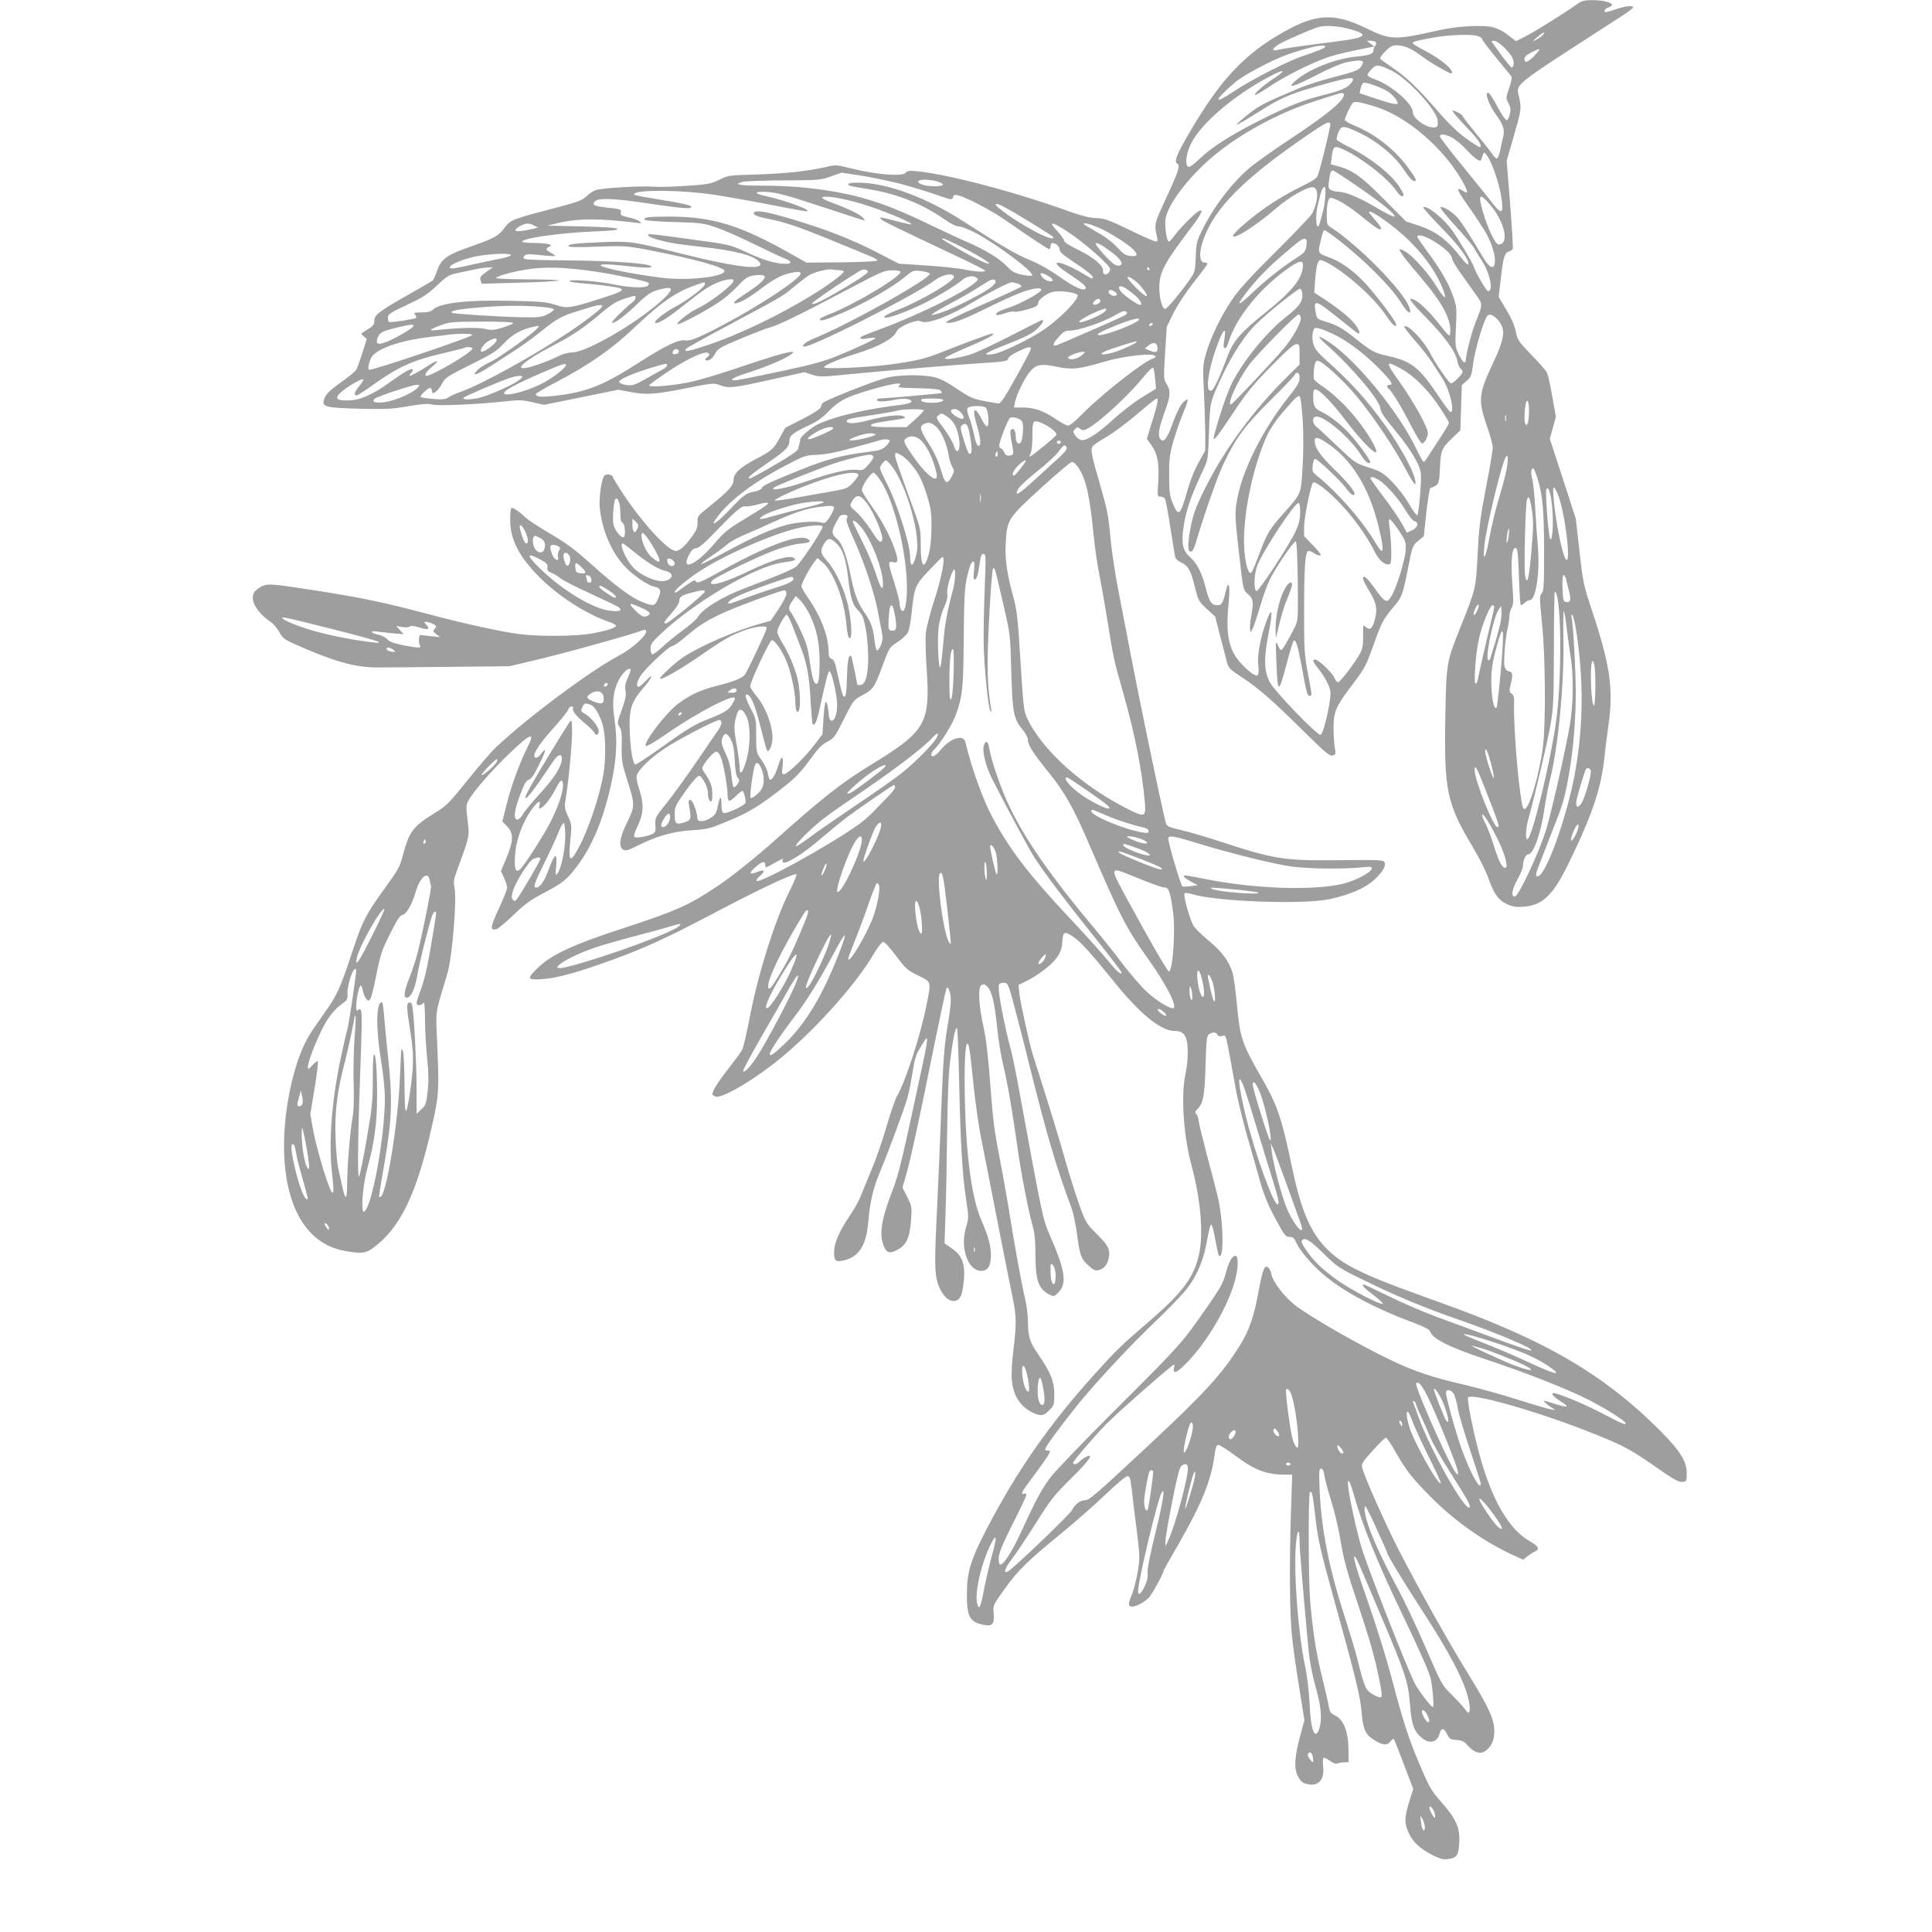 <?xml version="1.0" standalone="no"?>
<!DOCTYPE svg PUBLIC "-//W3C//DTD SVG 20010904//EN"
 "http://www.w3.org/TR/2001/REC-SVG-20010904/DTD/svg10.dtd">
<svg version="1.0" xmlns="http://www.w3.org/2000/svg"
 width="1280pt" height="1280pt" viewBox="0 0 1280 1280"
 preserveAspectRatio="xMidYMid meet">
<g transform="translate(0,1280) scale(0.1,-0.1)"
fill="#9e9e9e" stroke="none">
<path d="M10445 12770 c-88 -62 -264 -172 -331 -207 l-70 -36 -52 40 c-32 26
-71 45 -103 53 -68 16 -233 7 -354 -20 -298 -67 -321 -66 -484 13 -222 108
-343 98 -588 -49 -242 -144 -402 -324 -607 -685 -64 -112 -77 -151 -56 -164
20 -12 9 -48 -71 -221 -84 -183 -83 -177 -63 -266 5 -21 3 -28 -9 -28 -9 0
-87 34 -174 77 -140 67 -165 76 -218 78 -43 1 -93 13 -175 42 -363 131 -798
246 -1010 268 -54 6 -68 4 -79 -9 -23 -28 -199 -13 -369 30 -89 22 -97 23
-158 8 -123 -28 -270 -44 -459 -50 -185 -5 -192 -6 -250 -35 -55 -27 -76 -31
-215 -40 -85 -6 -184 -9 -220 -6 -88 7 -348 -9 -385 -23 -16 -6 -44 -25 -61
-42 -27 -25 -58 -37 -195 -73 -300 -78 -304 -80 -345 -133 -41 -55 -69 -70
-207 -119 -177 -61 -214 -87 -241 -167 -11 -31 -24 -60 -30 -65 -6 -5 -87 -52
-181 -105 -178 -102 -205 -123 -205 -162 0 -26 -9 -36 -58 -65 -33 -20 -33
-20 -13 -37 l21 -17 -28 -90 c-16 -49 -34 -100 -40 -112 -7 -12 -47 -46 -89
-76 -92 -65 -119 -92 -128 -129 -11 -44 16 -50 239 -56 174 -4 217 -2 322 17
90 15 129 18 155 11 37 -11 305 1 487 21 90 10 113 10 180 -6 l77 -17 246 50
246 50 74 -14 c111 -21 167 -18 371 23 168 34 191 36 220 24 63 -25 90 -23
328 30 l239 53 53 -17 c50 -15 64 -15 238 3 210 21 745 66 895 75 137 8 165
13 165 31 0 8 28 28 62 44 67 33 88 37 88 18 -1 -7 -45 -92 -99 -188 -77 -138
-102 -175 -117 -173 -10 1 -55 9 -99 17 -69 14 -92 24 -175 80 -63 43 -113 69
-150 77 -77 19 -241 16 -318 -4 -93 -25 -416 -153 -424 -169 -4 -7 -9 -20 -12
-29 -2 -9 -56 -43 -119 -75 l-114 -58 -37 -67 c-40 -74 -55 -87 -165 -144 -98
-52 -141 -92 -141 -135 0 -37 -33 -73 -163 -178 -75 -60 -78 -64 -75 -102 1
-29 -6 -49 -28 -81 -49 -72 -89 -109 -117 -109 -52 0 -224 188 -356 389 -33
51 -61 97 -61 101 0 15 -40 22 -54 11 -20 -17 -40 -151 -32 -220 17 -147 74
-282 161 -379 52 -58 151 -127 194 -137 49 -10 55 -27 32 -79 -22 -52 -30 -54
-100 -27 -73 27 -180 106 -338 248 -114 102 -170 144 -276 206 -73 43 -149 92
-168 111 -44 42 -84 68 -92 59 -4 -3 -7 -38 -7 -77 1 -132 58 -243 195 -381
124 -124 310 -244 457 -294 26 -9 48 -20 49 -26 1 -14 -60 -34 -161 -52 -105
-19 -350 -21 -480 -4 -124 16 -368 70 -601 132 -278 74 -428 106 -699 149
-332 52 -359 55 -403 37 -19 -9 -43 -27 -52 -40 -32 -50 13 -132 109 -198 18
-12 43 -42 57 -67 22 -41 33 -49 114 -85 247 -109 383 -147 523 -149 48 0 267
1 487 4 l400 4 140 33 c185 42 666 175 749 207 11 4 16 0 16 -12 0 -29 -99
-116 -180 -158 -188 -99 -604 -409 -813 -606 -32 -30 -117 -129 -190 -220
-122 -152 -139 -169 -216 -216 -145 -89 -170 -123 -212 -281 -19 -74 -31 -96
-121 -220 -123 -170 -147 -217 -210 -407 -85 -257 -104 -299 -190 -419 -44
-62 -94 -135 -109 -163 -100 -177 -168 -514 -156 -779 16 -358 157 -585 393
-631 114 -21 144 -19 193 16 182 132 290 355 392 806 48 211 49 238 35 559 -9
222 -16 175 68 455 32 105 64 495 47 569 -8 39 -6 54 26 140 74 200 74 202 61
306 -11 83 -10 99 4 128 26 54 157 205 279 321 137 130 167 140 114 36 -49
-97 -106 -250 -136 -370 l-31 -122 31 -32 c47 -48 44 -99 -11 -228 l-29 -69
21 -46 c11 -25 20 -54 20 -65 0 -10 -25 -73 -56 -140 -57 -123 -59 -147 -13
-133 12 4 63 47 113 95 73 70 112 99 201 145 122 65 147 84 212 168 102 132
176 306 229 538 40 180 47 304 23 459 -14 95 -6 171 27 238 25 50 67 92 81 78
4 -3 -4 -28 -17 -55 -17 -38 -21 -58 -16 -87 6 -29 0 -56 -24 -125 -31 -85
-32 -90 -16 -114 14 -21 17 -47 15 -128 -2 -95 1 -112 40 -236 49 -155 49
-161 -9 -280 -46 -95 -53 -153 -20 -171 16 -8 33 -4 87 24 134 67 238 97 363
105 108 7 123 11 240 60 124 51 183 85 290 164 145 108 185 146 254 241 55 77
81 103 117 122 44 22 51 31 110 150 63 125 64 127 124 159 71 38 79 51 135
202 42 113 44 116 96 149 30 19 61 48 69 64 8 16 20 75 25 132 17 166 23 182
114 278 44 47 84 87 89 89 23 9 -3 -132 -51 -279 -28 -86 -54 -186 -58 -223
-4 -37 -1 -150 6 -250 23 -348 -9 -403 -360 -618 -209 -128 -321 -216 -655
-514 -114 -102 -279 -234 -366 -292 -195 -131 -275 -167 -649 -289 -309 -101
-454 -168 -541 -251 -82 -78 -80 -87 24 -80 96 6 233 44 467 129 213 78 351
141 641 293 326 173 563 284 576 272 3 -4 -19 -57 -50 -119 -96 -194 -209
-555 -262 -840 -19 -97 -40 -189 -49 -205 -8 -15 -47 -68 -86 -118 -67 -84
-110 -151 -110 -174 0 -5 9 -13 21 -16 46 -15 274 122 453 273 224 188 483
480 592 668 30 50 56 83 65 84 10 0 46 -40 85 -92 64 -86 75 -96 147 -131 91
-45 88 -34 52 -212 -40 -196 -138 -496 -194 -591 -10 -17 -40 -104 -66 -192
-25 -89 -71 -222 -102 -294 -30 -73 -63 -153 -73 -178 -9 -25 -40 -80 -69
-123 -71 -105 -104 -181 -105 -239 -1 -61 10 -71 63 -59 100 22 150 99 163
250 13 145 32 226 78 336 55 132 164 426 183 495 9 30 23 105 33 165 12 81 24
121 43 151 14 23 31 50 37 60 25 41 21 1 -16 -171 -138 -642 -154 -710 -199
-827 -72 -187 -88 -289 -56 -363 19 -47 40 -53 91 -25 59 31 81 79 90 195 6
88 6 92 -25 154 l-32 63 36 126 c19 70 83 363 141 652 58 289 110 532 114 540
7 12 11 9 19 -13 16 -42 14 -86 -14 -252 -20 -123 -27 -225 -40 -565 -9 -228
-21 -523 -28 -655 -20 -395 -16 -452 41 -538 40 -60 101 -63 122 -4 6 18 14
66 17 108 7 99 -15 153 -82 199 l-47 32 6 192 c4 105 9 349 11 541 3 231 9
392 20 475 17 140 33 220 45 220 4 0 10 -150 14 -332 9 -416 21 -637 46 -799
19 -126 19 -127 -1 -195 -39 -133 15 -284 101 -284 44 0 65 33 65 104 0 64
-17 126 -65 236 -60 138 -98 410 -107 770 -6 241 1 405 17 395 11 -7 17 -46
40 -275 12 -113 34 -270 50 -350 16 -80 66 -332 110 -560 45 -228 90 -457 101
-507 23 -112 24 -169 3 -338 -9 -71 -14 -157 -11 -191 8 -110 57 -186 145
-226 50 -22 68 -19 108 23 27 28 29 36 29 102 0 85 -25 145 -105 262 -59 84
-69 119 -70 225 0 41 -9 110 -20 153 -20 81 -70 353 -114 632 -15 88 -42 239
-61 335 -27 135 -39 237 -54 445 -14 187 -28 304 -45 381 -32 144 -38 262 -14
277 13 9 21 7 38 -8 30 -28 49 -103 66 -269 8 -82 26 -192 39 -245 26 -104 62
-308 95 -546 24 -174 72 -422 100 -521 15 -52 20 -101 20 -199 1 -171 20 -224
93 -262 27 -14 31 -13 53 8 65 61 55 141 -47 377 -52 121 -44 83 -214 1007
-18 99 -42 214 -54 255 -28 103 -69 304 -73 365 -3 48 -2 50 25 53 24 3 30 -2
43 -35 9 -21 72 -259 139 -530 112 -449 175 -661 274 -926 12 -32 28 -109 36
-170 19 -145 28 -168 77 -212 32 -30 45 -35 66 -30 35 8 60 38 68 81 10 56 -3
83 -79 158 -71 70 -73 74 -119 201 -25 72 -65 198 -88 280 -33 121 -118 398
-215 700 -23 71 -84 348 -91 410 l-6 60 54 26 c78 39 169 109 202 158 23 32
31 57 34 102 5 69 14 73 76 30 48 -33 114 -106 265 -293 171 -213 312 -328
401 -328 44 0 66 -14 79 -51 15 -44 13 -151 -4 -229 -32 -145 -15 -412 40
-615 59 -220 78 -438 51 -575 -32 -157 -104 -256 -322 -445 -203 -175 -224
-196 -368 -355 -305 -337 -521 -647 -727 -1045 -97 -188 -123 -273 -123 -410
-1 -162 19 -195 123 -212 47 -8 61 13 54 80 -4 52 -4 53 73 160 90 125 147
181 379 371 94 77 225 193 293 258 67 65 131 118 141 118 16 0 20 -13 29 -88
5 -48 20 -169 33 -269 21 -172 22 -186 7 -275 -8 -51 -26 -121 -40 -155 -21
-51 -23 -65 -12 -74 17 -14 90 18 126 57 22 24 98 162 98 179 0 3 45 84 101
180 153 267 216 424 237 593 5 39 12 58 22 59 8 2 58 -29 110 -68 130 -98 210
-129 331 -129 l50 0 -8 -247 c-11 -340 -9 -663 6 -813 6 -69 28 -225 48 -346
l35 -221 -28 -104 c-38 -141 -42 -215 -15 -267 16 -31 29 -43 57 -51 75 -21
121 26 110 114 -3 29 -2 56 2 59 5 3 24 -6 43 -20 20 -15 40 -22 49 -18 8 4
29 8 45 8 l30 1 -1 85 c-1 115 -32 197 -86 223 -31 15 -38 25 -43 55 -3 20
-23 109 -45 197 -41 167 -63 308 -80 510 -12 152 -13 712 -1 720 14 8 18 -14
36 -170 16 -141 34 -220 120 -530 146 -526 176 -646 185 -752 10 -116 25 -153
78 -187 59 -39 91 -43 113 -15 10 13 20 21 23 18 3 -3 33 -79 67 -168 l62
-163 -27 -86 c-32 -106 -33 -142 -2 -207 27 -60 76 -104 158 -146 49 -25 70
-30 101 -26 59 8 71 26 75 111 5 98 -20 154 -118 266 -66 74 -80 98 -140 239
-76 176 -114 294 -194 599 -31 117 -97 328 -146 469 -88 250 -113 339 -92 318
11 -11 17 -25 165 -375 168 -395 187 -453 198 -598 10 -136 26 -181 79 -226
51 -43 103 -30 118 29 11 40 28 38 50 -5 15 -31 22 -35 62 -38 37 -2 50 -9 75
-37 41 -48 86 -60 120 -33 37 29 55 70 55 127 0 82 -33 154 -182 396 -127 206
-316 545 -448 800 -87 168 -236 503 -246 555 -5 22 7 39 71 110 42 47 81 85
87 85 6 0 38 -47 70 -105 67 -117 111 -172 243 -303 147 -147 345 -285 523
-367 l73 -33 27 21 c15 12 37 27 50 32 35 15 26 36 -31 68 -141 79 -254 275
-337 582 -40 147 -82 359 -74 371 21 35 488 -100 844 -244 185 -74 233 -100
400 -216 116 -81 151 -101 175 -99 29 3 30 4 30 59 0 76 -43 145 -165 269
-280 284 -571 483 -972 663 -170 76 -301 128 -622 243 -399 143 -536 212 -640
325 -99 107 -159 253 -216 525 -68 326 -96 409 -198 587 -134 232 -147 271
-167 492 -8 88 -21 183 -29 210 -23 76 -70 140 -155 210 -42 35 -86 77 -99 94
-25 34 -76 211 -64 223 4 4 29 1 54 -7 165 -49 734 -69 908 -32 131 29 231 71
290 124 56 50 83 93 74 117 -7 19 -21 20 -329 17 -332 -4 -411 9 -743 118 -98
32 -221 69 -275 81 -97 24 -97 24 -106 60 -34 136 -176 821 -235 1130 -19 102
-54 282 -77 400 -23 118 -47 283 -54 365 -11 128 -21 175 -64 324 -60 206 -68
245 -51 266 6 8 47 35 90 60 44 25 134 92 202 150 68 58 126 105 131 105 14 0
7 -35 -29 -151 l-36 -116 30 -42 c41 -57 53 -121 46 -242 -7 -95 -6 -99 13
-99 11 0 25 -6 30 -12 6 -7 22 -94 37 -193 15 -99 30 -188 32 -197 3 -10 20
-25 39 -34 47 -22 64 -52 91 -162 23 -91 25 -96 79 -146 l56 -51 33 -130 c19
-71 39 -149 45 -173 11 -39 20 -48 109 -106 102 -67 198 -151 428 -379 121
-119 145 -138 164 -132 20 6 21 11 13 53 -4 26 -8 85 -8 132 1 108 15 139 127
287 80 105 88 122 138 260 55 154 63 169 135 255 53 61 59 78 95 261 27 138
29 142 65 173 l38 31 17 159 c10 87 22 160 27 161 56 20 58 23 63 134 6 118
10 129 87 202 l48 46 5 150 5 150 32 28 c29 25 33 36 43 113 12 96 74 302 96
320 18 16 57 -8 85 -53 33 -52 21 -114 -50 -264 -96 -205 -100 -243 -37 -424
20 -56 36 -117 36 -135 0 -18 -20 -137 -45 -265 -38 -197 -46 -261 -55 -437
-12 -232 -11 -229 -110 -477 -97 -242 -97 -243 -104 -582 -10 -510 8 -596 184
-889 39 -64 84 -155 101 -202 37 -106 68 -148 127 -174 36 -16 59 -19 109 -15
123 10 192 76 293 282 159 325 218 500 240 710 6 61 18 154 26 207 35 242 12
403 -112 773 -53 161 -57 180 -80 385 l-24 214 -86 265 -86 264 20 73 20 72
-24 137 c-13 75 -29 146 -36 158 -6 12 -52 65 -103 117 -86 89 -92 99 -103
155 -8 40 -29 88 -63 144 l-50 84 16 136 c17 138 23 156 55 166 10 3 20 11 23
18 2 7 -6 140 -18 297 l-23 285 49 169 c47 166 48 171 37 236 -20 116 -101 50
700 569 28 19 52 38 52 42 0 15 -52 9 -110 -11 -30 -11 -61 -19 -67 -20 -22 0
-14 20 12 30 14 5 25 13 25 18 0 16 -67 32 -131 31 -53 0 -71 -5 -104 -29z
m-1500 -163 c123 -34 108 -55 -55 -77 -41 -5 -145 -19 -230 -30 -85 -11 -170
-24 -187 -29 -48 -14 -50 4 -5 33 36 22 187 89 257 114 48 17 133 12 220 -11z
m1277 -39 c-6 -7 -25 -21 -44 -31 -32 -18 -32 -18 7 17 37 33 60 42 37 14z
m-428 -8 c14 -5 26 -14 26 -20 0 -6 42 -61 93 -123 51 -62 97 -118 101 -125 4
-7 -3 -42 -16 -77 -22 -64 -22 -65 -4 -99 14 -27 16 -42 9 -72 -4 -21 -14 -39
-20 -41 -6 -2 -33 36 -60 86 -26 50 -54 93 -60 95 -33 13 1 -81 54 -152 40
-53 53 -95 43 -133 -5 -19 -14 -60 -20 -91 -6 -32 -17 -58 -23 -58 -7 0 -22
15 -33 33 -12 17 -60 79 -108 136 -47 58 -86 108 -86 113 0 10 -60 41 -67 34
-3 -2 31 -42 74 -88 86 -90 113 -125 113 -146 0 -10 -8 -9 -32 7 -96 60 -157
115 -254 227 -129 150 -208 225 -302 288 -39 26 -74 52 -78 57 -3 5 12 28 34
49 32 32 47 40 76 40 49 0 98 -22 165 -72 60 -45 191 -121 198 -114 20 20 -71
96 -182 153 -41 21 -75 42 -75 46 0 11 13 15 125 36 110 21 269 27 309 11z
m-678 -41 c3 -6 1 -16 -5 -22 -6 -6 -11 -19 -11 -29 0 -25 -25 -34 -105 -42
-143 -12 -323 -83 -412 -161 -61 -55 -18 -43 140 38 87 45 165 78 201 85 106
21 126 13 88 -36 -14 -18 -50 -31 -168 -61 -82 -21 -180 -52 -219 -68 -254
-107 -278 -119 -356 -181 -45 -35 -79 -66 -76 -68 2 -3 68 35 145 84 158 100
204 119 445 187 177 49 204 50 167 3 -24 -31 -68 -50 -202 -83 -125 -32 -228
-74 -418 -171 -181 -92 -308 -173 -384 -248 -33 -32 -65 -55 -72 -52 -25 10
-17 88 17 155 68 135 282 318 522 445 99 52 115 44 27 -13 -75 -49 -152 -120
-118 -108 10 4 51 28 91 55 98 67 294 164 392 195 68 21 119 33 275 64 l25 5
-25 19 -25 19 27 0 c15 0 30 -5 34 -11z m854 -38 c50 -50 67 -87 55 -118 -6
-16 -10 -14 -33 14 -15 17 -40 50 -57 74 -16 23 -36 50 -44 61 -12 16 -11 18
8 18 13 0 42 -20 71 -49z m-1190 10 c0 -9 -53 -31 -156 -65 -89 -29 -346 -161
-446 -229 -142 -96 -141 -68 3 56 54 47 238 145 339 182 143 51 260 77 260 56z
m1385 -61 c-43 -44 -65 -51 -65 -20 0 13 15 27 48 44 26 13 49 22 51 20 3 -2
-13 -22 -34 -44z m-947 -97 c105 -50 300 -260 307 -332 3 -31 0 -40 -14 -44
-50 -13 -151 55 -151 101 0 56 -147 182 -255 218 -25 9 -45 21 -45 27 0 6 12
24 27 39 32 33 44 32 131 -9z m-17 -143 c29 -21 59 -58 59 -72 0 -15 -35 -8
-143 28 l-109 36 6 31 c4 17 12 34 18 38 14 9 128 -33 169 -61z m-311 -48
c-36 -49 -144 -132 -345 -265 -104 -69 -221 -152 -260 -184 -122 -102 -246
-265 -323 -423 -33 -68 -37 -84 -40 -173 -4 -97 -4 -99 -45 -157 -73 -101
-149 -191 -160 -187 -18 6 -35 70 -36 134 -2 108 29 166 217 413 64 84 79 120
43 101 -27 -15 -132 -121 -161 -164 -14 -20 -30 -37 -36 -37 -12 0 -24 66 -24
130 0 81 102 232 254 378 178 170 460 332 735 421 83 27 158 51 168 53 31 7
36 -9 13 -40z m221 -48 c209 -65 453 -274 578 -495 39 -70 40 -88 5 -64 -14 9
-28 14 -31 12 -7 -8 10 -36 83 -139 36 -51 82 -122 102 -157 87 -157 68 -308
-21 -158 -92 154 -150 244 -175 270 -35 37 -88 69 -107 65 -9 -2 25 -45 96
-123 61 -66 117 -133 125 -148 8 -15 32 -55 54 -88 54 -83 77 -209 36 -196
-12 4 -80 123 -92 160 -9 29 -99 179 -144 242 -60 81 -161 163 -191 153 -5 -2
48 -62 118 -134 120 -121 190 -218 181 -246 -2 -6 -25 15 -50 48 -89 115 -165
172 -281 210 l-82 27 -145 146 c-150 152 -209 194 -309 221 l-44 11 6 51 c9
71 17 76 79 47 121 -56 292 -190 349 -273 13 -20 30 -36 37 -36 18 0 15 11
-16 61 -55 86 -196 197 -344 270 -37 18 -69 38 -72 44 -2 6 3 27 11 48 19 45
32 46 117 8 127 -57 249 -155 312 -248 39 -59 61 -83 76 -83 18 0 5 25 -48 96
-89 118 -215 216 -348 271 -37 14 -66 33 -66 40 0 14 35 89 52 110 12 14 44 9
149 -23z m-297 -113 c5 -8 -64 -294 -84 -345 -6 -17 -36 -37 -107 -71 -54 -25
-147 -79 -208 -119 -108 -72 -245 -188 -245 -208 0 -30 156 70 285 182 82 72
200 140 241 140 42 0 40 -89 -3 -175 -9 -16 -118 -131 -243 -255 -171 -170
-242 -248 -289 -318 -75 -112 -143 -253 -172 -359 -20 -72 -21 -90 -13 -238 4
-88 8 -214 9 -280 l0 -120 -44 -80 c-29 -51 -58 -125 -80 -205 -42 -146 -54
-155 -91 -65 -21 53 -24 75 -24 185 -1 107 3 139 27 224 16 55 44 137 63 182
42 102 43 117 3 78 -20 -20 -43 -65 -68 -134 -39 -109 -62 -138 -85 -107 -17
22 -8 74 33 185 36 98 38 133 10 178 -20 32 -20 39 -10 206 l11 173 44 90 c26
52 83 139 135 205 50 63 91 118 91 123 0 4 -9 7 -19 7 -44 0 -38 95 14 207 87
189 280 373 670 640 119 81 139 91 149 74z m801 -90 c22 -10 66 -46 97 -79 68
-72 96 -90 103 -67 17 53 15 52 35 27 30 -36 78 -173 94 -263 21 -120 9 -137
-46 -67 -18 24 -106 132 -195 242 -90 109 -163 205 -163 212 0 19 27 17 75 -5z
m-618 -328 c164 -113 253 -186 241 -198 -4 -4 -57 22 -117 58 -110 66 -207
107 -256 107 -15 0 -35 5 -46 11 -18 9 -20 17 -14 62 8 58 12 67 26 67 6 0 81
-48 166 -107z m-3047 23 c74 -19 185 -52 247 -74 107 -38 112 -38 117 -19 4
16 10 18 33 13 59 -15 216 -97 310 -162 197 -136 284 -194 294 -194 5 0 9 9 9
20 0 11 5 20 11 20 24 0 49 -22 49 -43 0 -17 25 -38 110 -94 65 -43 110 -79
110 -89 0 -13 -6 -12 -37 7 -180 110 -285 122 -121 14 97 -64 121 -86 109 -98
-16 -16 -75 11 -174 81 -57 41 -135 85 -198 111 -98 41 -175 87 -437 255 -203
130 -412 218 -585 246 -79 13 -177 13 -177 0 0 -11 6 -12 145 -35 181 -30 347
-97 489 -196 45 -32 79 -49 99 -49 17 0 68 -21 116 -46 146 -79 387 -261 369
-279 -4 -5 -34 -2 -67 5 -48 10 -66 20 -99 55 -47 50 -145 110 -252 156 -41
17 -154 70 -250 116 -260 127 -428 185 -635 222 -166 29 -313 41 -492 41 -145
0 -187 8 -125 25 15 5 137 9 272 10 234 1 248 2 315 26 l70 25 120 -18 c66
-10 181 -34 255 -52z m256 13 c25 -7 43 -17 41 -23 -5 -14 -103 -13 -140 2
-65 27 12 43 99 21z m2575 -51 c2 -33 -3 -97 -12 -130 -25 -101 -30 -118 -39
-118 -13 0 -13 93 0 139 5 20 14 55 20 79 10 39 29 58 31 30z m-4052 -38 c74
-11 239 -40 367 -65 127 -25 238 -45 245 -45 54 2 -138 73 -268 101 -86 18
-78 33 15 27 65 -5 131 -23 355 -97 151 -50 278 -91 282 -91 4 0 2 7 -6 16
-18 22 -108 66 -202 99 -47 17 -74 32 -69 37 17 17 174 -12 307 -57 129 -43
291 -112 282 -121 -2 -2 -46 7 -98 21 -107 28 -113 29 -103 14 7 -11 101 -57
487 -239 109 -51 200 -97 203 -102 8 -12 -57 -10 -133 6 -37 8 -151 20 -253
27 l-185 12 -145 75 c-171 88 -333 151 -566 221 -166 49 -236 61 -249 42 -8
-14 21 -26 95 -41 102 -19 209 -55 415 -140 105 -43 216 -89 248 -102 33 -13
60 -27 60 -33 1 -6 -84 -11 -234 -13 l-236 -2 -89 50 c-343 196 -529 254 -811
255 -152 0 -187 -5 -169 -22 4 -5 92 -11 194 -14 175 -5 193 -7 277 -36 50
-17 162 -66 250 -110 88 -43 180 -86 203 -95 61 -24 47 -42 -24 -34 -67 8
-124 27 -245 82 -93 43 -104 45 -354 79 -297 40 -292 40 -276 21 10 -12 88
-35 176 -50 17 -3 92 -13 167 -21 226 -24 352 -57 388 -100 50 -60 -144 -39
-510 53 -324 82 -343 85 -525 78 -185 -8 -237 -14 -229 -28 4 -6 74 -7 192 -2
183 6 190 6 352 -25 293 -57 490 -112 490 -136 0 -39 -242 -66 -410 -46 -192
23 -410 68 -410 83 0 11 66 8 245 -12 44 -4 84 -4 89 0 23 23 -227 42 -569 45
-232 2 -279 5 -277 16 7 27 20 29 112 19 51 -6 95 -8 97 -6 3 2 -9 12 -26 21
-35 18 -39 30 -14 39 35 14 -10 26 -94 26 -46 0 -83 4 -83 9 0 23 248 58 481
68 115 4 157 9 149 17 -7 7 -94 13 -238 16 l-227 5 70 17 c132 32 284 32 520
2 37 -5 39 -4 21 10 -10 8 -43 20 -73 26 -46 10 -54 15 -50 31 6 22 -4 25 -94
34 -83 9 -100 18 -77 41 24 25 126 20 367 -16 210 -31 271 -36 271 -21 0 11
-56 24 -228 52 -143 23 -158 27 -149 36 29 28 320 24 526 -7z m5146 -70 c96
-114 126 -260 54 -260 -22 0 -70 100 -104 216 -35 120 -22 131 50 44z m-995
25 c27 -14 84 -53 127 -88 116 -94 143 -110 143 -88 0 4 -18 29 -40 54 -22 25
-40 48 -40 51 0 27 175 -97 271 -193 111 -112 185 -222 225 -333 21 -60 0 -45
-51 38 -54 86 -149 193 -201 225 -74 45 -52 9 99 -169 143 -167 203 -280 195
-364 -3 -33 -3 -33 -77 60 -77 97 -150 162 -184 162 -14 0 14 -35 105 -128
126 -130 191 -221 204 -286 3 -20 12 -40 20 -47 8 -6 14 -16 14 -22 0 -16 -61
-77 -77 -77 -12 0 -105 134 -138 200 -43 86 -151 197 -172 177 -3 -3 30 -46
72 -94 43 -48 93 -113 112 -143 19 -30 50 -77 68 -105 49 -74 86 -225 55 -225
-5 0 -41 48 -81 108 -123 185 -178 229 -327 262 -101 23 -111 29 -232 125 -76
61 -114 82 -190 105 -54 16 -55 17 -64 64 -15 83 0 79 136 -29 68 -55 129
-103 136 -108 23 -18 25 2 2 37 -26 43 -98 105 -204 176 l-79 52 7 91 c8 101
19 132 44 122 112 -41 332 -229 419 -357 46 -68 73 -93 73 -68 0 22 -150 219
-219 288 -75 77 -153 131 -226 157 -75 28 -74 26 -57 103 8 37 18 71 23 76 9
10 159 -108 281 -221 113 -107 191 -194 234 -264 42 -67 71 -81 51 -25 -37
107 -342 417 -519 529 -25 16 -28 23 -28 76 0 78 9 121 27 121 7 0 36 -11 63
-25z m-2237 -31 c75 -38 337 -199 337 -207 0 -36 -238 92 -365 197 -34 29 -19
34 28 10z m-3103 -129 l25 -13 -25 -6 c-117 -28 -158 -22 -98 14 38 23 63 25
98 5z m3489 -12 c71 -41 181 -126 261 -201 66 -63 71 -71 60 -91 -14 -28 -46
-24 -42 5 4 33 -61 88 -165 139 -58 28 -93 51 -93 60 0 9 -21 38 -46 65 -52
56 -44 63 25 23z m240 3 c65 -26 191 -104 234 -144 39 -37 35 -53 -12 -48 -33
3 -48 12 -89 57 -31 34 -81 72 -136 102 -47 27 -86 51 -86 53 0 10 35 2 89
-20z m2227 -92 c72 -43 124 -92 124 -116 0 -10 23 -49 50 -88 28 -38 73 -102
100 -141 57 -79 57 -65 3 -203 -26 -67 -63 -215 -63 -253 0 -2 -5 -3 -10 -3
-6 0 -22 24 -36 53 -23 50 -24 57 -18 182 6 122 5 134 -19 203 -30 86 -80 173
-171 296 -36 49 -66 93 -66 97 0 20 50 7 106 -27z m-3118 -44 c123 -62 210
-119 162 -105 -35 10 -120 54 -215 110 -91 54 -93 55 -76 55 7 0 65 -27 129
-60z m2277 50 c3 -5 3 -26 -1 -46 -5 -30 -16 -42 -63 -72 -95 -60 -212 -153
-298 -236 -89 -84 -106 -88 -47 -9 75 99 150 177 263 273 113 98 133 110 146
90z m-1362 -32 c12 -6 48 -31 80 -55 62 -48 76 -83 33 -83 -17 0 -42 20 -85
66 -72 79 -80 100 -28 72z m-3908 -67 c3 -5 -21 -14 -52 -21 -32 -6 -110 -22
-173 -36 -155 -35 -180 -39 -180 -25 0 20 109 63 194 76 98 16 203 18 211 6z
m5247 -81 c-9 -81 -74 -161 -242 -296 -170 -135 -221 -194 -258 -296 -41 -112
-87 -214 -102 -223 -50 -31 -28 137 41 315 33 88 53 105 43 38 -10 -63 -10
-70 2 -75 6 -2 16 16 23 39 46 156 203 353 385 483 90 64 113 67 108 15z
m-5391 -18 c-57 -39 -64 -48 -57 -70 l7 -22 242 7 c133 3 253 10 267 14 14 4
-76 8 -199 8 -135 1 -221 5 -215 10 18 18 151 51 249 62 114 12 232 6 420 -22
138 -21 331 -62 342 -73 4 -3 1 -12 -6 -19 -17 -17 -119 -13 -216 7 -96 21
-272 36 -300 26 -12 -4 7 -9 55 -14 151 -13 269 -29 282 -37 22 -14 -1 -25
-132 -67 -204 -65 -224 -67 -300 -42 -57 19 -94 23 -293 27 -294 7 -476 -14
-522 -61 -11 -11 -34 -16 -72 -16 -49 0 -54 -2 -43 -15 7 -9 10 -18 7 -21 -8
-8 -171 -33 -179 -27 -5 2 -8 15 -8 29 0 22 15 32 126 84 106 50 139 71 199
129 63 59 81 71 127 80 29 6 82 17 118 25 36 8 79 14 95 14 l30 1 -24 -17z
m4374 8 c3 -5 1 -10 -4 -10 -6 0 -11 5 -11 10 0 6 2 10 4 10 3 0 8 -4 11 -10z
m-2054 -10 c16 0 29 -4 29 -9 0 -14 -101 -89 -205 -153 -224 -138 -493 -267
-708 -338 -122 -40 -147 -44 -133 -22 3 6 122 72 263 147 380 203 380 203 447
260 34 28 80 64 101 78 38 25 134 49 163 41 8 -2 27 -4 43 -4z m189 -11 c0
-11 -100 -76 -220 -144 -104 -59 -150 -79 -150 -65 0 10 300 212 331 222 17 6
39 -1 39 -13z m215 2 c17 -28 -309 -222 -478 -286 -32 -12 -57 -26 -56 -31 4
-15 38 -5 159 47 142 62 323 166 401 231 58 48 59 48 114 42 30 -4 55 -12 55
-18 0 -34 -519 -325 -750 -421 -68 -28 -99 -50 -87 -61 22 -23 742 341 876
443 48 36 121 47 121 18 0 -29 -217 -157 -365 -215 -44 -17 -84 -36 -89 -41
-41 -39 109 9 257 82 95 48 200 112 247 150 35 30 73 37 100 19 13 -9 11 -14
-12 -34 -72 -64 -380 -216 -614 -302 -71 -26 -133 -51 -138 -55 -17 -15 0 -19
47 -10 26 4 47 5 47 1 0 -8 -152 -78 -280 -129 -41 -16 -124 -41 -185 -55
-181 -41 -445 -96 -466 -96 -46 0 -11 20 97 54 123 40 246 93 279 121 19 16
18 16 -25 10 -25 -3 -151 -41 -280 -85 -129 -44 -282 -91 -340 -105 -115 -28
-305 -45 -299 -28 2 6 60 48 129 94 133 88 245 138 264 119 8 -8 6 -15 -8 -26
-24 -17 -15 -28 13 -19 12 3 30 23 40 43 17 33 31 41 172 100 85 35 172 69
194 74 51 13 198 85 505 247 221 117 250 130 297 130 28 1 54 -3 58 -8z m-661
-10 c19 -30 -344 -264 -619 -398 -90 -43 -117 -52 -145 -48 -45 7 -128 -33
-310 -149 -231 -149 -345 -194 -545 -217 -100 -12 -135 -9 -135 10 0 5 62 42
138 81 212 111 369 220 512 357 178 169 279 239 405 283 69 24 65 23 65 7 0
-19 -109 -102 -190 -146 -87 -46 -164 -111 -134 -111 26 0 86 39 194 125 117
93 159 121 219 145 54 21 101 26 101 11 0 -26 -154 -145 -238 -184 -56 -26
-149 -100 -133 -105 13 -4 181 84 271 144 36 23 94 72 127 108 53 56 68 65
107 71 25 4 53 4 62 1 14 -6 15 -9 2 -29 -8 -12 -39 -39 -69 -59 -30 -20 -71
-49 -93 -63 -21 -14 -36 -29 -33 -32 13 -13 86 24 162 82 92 70 146 101 202
114 52 12 71 13 77 2z m1644 -21 c38 -23 35 -42 -5 -31 -30 8 -65 51 -42 51 8
0 29 -9 47 -20z m617 -75 c58 -71 36 -76 -33 -7 -34 34 -62 67 -62 72 0 20 59
-20 95 -65z m-969 43 c4 -6 -7 -23 -27 -39 -48 -39 -235 -135 -320 -165 -121
-41 -104 -26 91 79 47 25 117 66 155 91 74 48 89 53 101 34z m149 -18 c14 -5
24 -14 21 -19 -3 -5 -122 -60 -263 -122 -174 -77 -250 -115 -234 -117 43 -7
110 18 271 98 87 43 191 90 230 104 77 28 134 34 128 14 -7 -20 -143 -94 -219
-118 -66 -22 -88 -35 -76 -47 3 -3 28 2 56 12 28 9 55 14 61 10 11 -7 128 23
148 38 6 5 12 17 12 26 0 9 20 28 44 44 33 21 55 27 98 27 50 0 118 -15 118
-26 0 -34 -106 -143 -210 -218 -91 -66 -294 -165 -354 -173 -80 -10 -49 10
108 71 107 42 154 66 185 95 36 34 52 61 35 61 -3 0 -96 -47 -207 -104 -111
-57 -232 -114 -269 -125 -83 -25 -168 -37 -168 -24 0 5 67 38 150 73 131 55
195 90 163 90 -12 0 -183 -63 -328 -121 -112 -45 -177 -61 -350 -84 -155 -20
-435 -32 -435 -18 0 13 96 54 207 88 156 48 255 103 273 149 12 32 135 84 161
67 38 -23 190 33 350 130 93 57 233 128 251 129 9 0 29 -4 43 -10z m773 -75
c38 -33 55 -65 34 -65 -14 0 -96 56 -121 83 -30 33 -20 52 17 33 15 -8 46 -31
70 -51z m-3103 -6 c-140 -145 -516 -371 -623 -374 -29 0 -67 -11 -97 -27 -27
-14 -85 -37 -127 -52 -190 -65 -137 3 97 125 127 66 197 113 311 209 69 59
106 82 154 99 35 11 68 21 72 21 16 0 8 -29 -12 -43 -34 -23 -141 -129 -136
-134 11 -11 76 36 151 107 90 87 110 99 180 116 69 16 77 3 30 -47z m4213 17
c6 -49 -18 -85 -102 -151 -129 -100 -281 -284 -360 -435 -33 -61 -93 -240
-123 -359 -12 -48 17 -13 124 149 92 139 132 188 254 313 101 103 151 147 167
147 21 0 22 -4 22 -68 l0 -67 -86 -85 c-223 -221 -411 -477 -540 -735 -63
-127 -77 -167 -95 -255 -22 -117 -22 -165 1 -165 10 0 21 21 33 60 53 181 144
441 184 524 82 172 142 253 314 423 88 87 159 162 159 168 0 5 7 10 15 10 10
0 15 -11 15 -35 0 -27 -13 -50 -63 -112 -186 -232 -328 -519 -356 -723 -9 -63
-7 -111 15 -300 31 -277 29 -267 65 -299 33 -29 35 -49 18 -147 -6 -34 -9 -72
-7 -85 4 -22 5 -21 19 11 9 19 30 84 48 143 17 60 44 136 60 170 35 76 162
263 176 260 6 -2 11 -100 13 -263 2 -257 2 -262 -21 -308 -51 -100 -82 -152
-91 -149 -5 2 -15 19 -22 38 -12 29 -13 14 -8 -111 8 -221 15 -222 69 -15 20
77 41 144 45 149 14 14 27 -28 50 -149 37 -200 41 -215 56 -215 18 0 18 -6
-11 150 -23 120 -25 157 -25 389 0 325 7 421 30 421 9 0 25 -7 36 -15 10 -8
28 -15 38 -15 14 0 3 16 -42 64 l-62 64 0 62 c0 60 44 277 59 293 13 13 98
-52 184 -143 88 -93 173 -211 225 -316 31 -62 75 -96 103 -79 12 8 7 165 -7
258 -4 21 -2 37 3 37 6 0 32 -33 59 -72 45 -68 49 -77 47 -129 -1 -60 -60
-253 -94 -308 -32 -52 -40 -48 -123 67 -44 60 -66 76 -66 49 0 -7 18 -44 41
-81 48 -79 56 -117 39 -185 -15 -64 -33 -80 -60 -56 -19 18 -20 17 -19 -59 1
-56 -4 -85 -18 -111 -31 -59 -134 -195 -148 -195 -7 0 -18 14 -25 30 -14 34
-105 120 -126 120 -21 0 -17 -13 17 -56 46 -58 77 -115 83 -154 8 -50 -44
-284 -65 -288 -24 -4 -311 294 -339 353 -36 74 -37 155 -6 315 35 176 22 193
-29 40 -29 -89 -47 -202 -38 -253 3 -20 3 -43 -1 -52 -5 -14 -9 -14 -34 -1
-16 8 -52 40 -80 71 -81 88 -102 187 -83 389 13 130 2 175 -19 84 -17 -72 -27
-88 -53 -88 -40 0 -55 22 -77 109 -27 105 -58 169 -106 210 -47 42 -58 88 -44
190 17 119 47 209 133 391 30 63 31 70 37 250 7 203 5 192 92 380 60 127 147
261 216 329 79 78 283 242 296 238 6 -2 12 -16 14 -31z m-1247 14 c24 -14 25
-30 0 -30 -21 0 -45 23 -34 33 8 9 11 9 34 -3z m-91 -64 c0 -15 -37 -32 -47
-22 -9 8 17 36 33 36 8 0 14 -6 14 -14z m-3672 -42 c28 -3 52 -10 52 -15 0 -5
-19 -19 -42 -31 -38 -19 -56 -22 -168 -20 -148 3 -451 22 -464 29 -18 12 23
21 134 32 187 18 340 20 488 5z m372 7 c0 -13 -108 -97 -230 -178 -233 -154
-570 -340 -705 -388 -34 -11 -71 -28 -85 -38 -19 -13 -38 -15 -99 -10 -42 3
-80 9 -84 13 -8 7 47 60 63 60 5 0 10 -9 12 -20 3 -19 4 -20 26 -5 12 9 31 34
42 56 19 36 35 47 188 123 147 73 174 91 222 143 55 59 117 93 205 110 28 6
29 5 16 -11 -31 -37 -255 -198 -314 -225 -34 -15 -73 -40 -86 -55 -41 -44 -2
-31 95 32 49 32 120 78 159 103 38 24 113 78 165 120 116 93 137 104 270 145
110 35 140 40 140 25z m3331 -34 c-21 -26 -171 -86 -171 -69 0 17 167 97 179
86 2 -2 -1 -10 -8 -17z m144 -6 c7 -13 -1 -17 -130 -74 -264 -116 -336 -147
-345 -147 -19 0 -10 20 26 60 31 34 42 40 76 40 52 0 209 53 284 95 62 36 79
41 89 26z m1153 -35 c6 -29 -54 -136 -115 -208 -72 -84 -334 -362 -345 -366
-36 -15 40 156 115 257 53 73 318 342 331 338 6 -2 13 -12 14 -21z m-1073 -16
c-14 -23 -213 -100 -259 -100 -36 0 -3 19 110 65 106 42 162 55 149 35z
m-4145 -20 c0 -5 -31 -18 -69 -30 -61 -18 -76 -19 -117 -9 -44 11 -172 8 -314
-7 -67 -8 -61 1 22 32 58 21 78 23 271 23 125 1 207 -3 207 -9z m4235 -10 c-3
-5 -11 -10 -16 -10 -6 0 -7 5 -4 10 3 6 11 10 16 10 6 0 7 -4 4 -10z m-4895
-9 c0 -12 -100 -72 -167 -101 -67 -28 -86 -23 -72 20 14 37 28 45 126 69 90
22 113 25 113 12z m6095 -55 c91 -43 210 -133 308 -234 77 -79 91 -102 62
-102 -16 0 -20 -16 -6 -24 19 -12 89 -126 147 -241 34 -66 67 -121 75 -123 14
-2 39 40 39 67 0 41 -95 212 -197 354 -87 122 -84 132 25 71 85 -48 178 -142
252 -255 33 -50 60 -96 60 -101 0 -5 -28 -53 -63 -106 -35 -53 -71 -109 -81
-124 -9 -16 -20 -28 -24 -28 -4 0 -27 41 -51 91 -115 239 -390 576 -569 698
-84 56 -95 51 -25 -11 171 -152 351 -365 358 -423 2 -25 25 -59 107 -158 70
-85 129 -175 149 -228 16 -41 17 -61 8 -180 -6 -74 -14 -138 -18 -142 -5 -5
-30 29 -56 75 -29 49 -75 109 -114 148 -60 59 -74 68 -154 93 -87 28 -91 31
-206 140 -64 62 -127 120 -139 129 -31 25 -30 68 1 68 58 0 225 -144 292 -252
28 -45 52 -65 63 -53 7 7 -54 95 -120 172 -57 68 -139 134 -205 166 -45 22
-53 38 -53 105 0 31 4 42 15 42 26 0 112 -88 200 -205 89 -118 190 -224 202
-211 13 12 -56 130 -128 219 -71 89 -154 168 -231 220 -26 18 -50 38 -53 45
-3 8 -2 38 1 68 5 42 11 54 24 54 28 0 166 -125 256 -233 113 -137 247 -335
325 -482 45 -84 65 -114 67 -99 7 48 -87 227 -203 389 -117 163 -227 285 -387
427 -56 50 -77 77 -86 107 -11 35 -9 79 5 104 7 12 49 0 128 -37z m-5705 -5
c0 -12 -646 -231 -683 -231 -16 0 1 72 23 95 52 55 204 104 390 124 52 6 109
13 125 15 63 7 145 6 145 -3z m160 -36 c0 -17 -75 -75 -97 -75 -25 0 15 59 50
74 42 19 47 19 47 1z m4240 -10 c0 -9 -97 -53 -153 -70 -73 -21 -108 -15 -52
9 29 13 173 59 203 65 1 1 2 -1 2 -4z m138 -34 c5 -34 -9 -41 -48 -25 l-35 15
24 20 c30 25 55 21 59 -10z m-4538 -10 c0 -24 -266 -181 -305 -181 -18 0 2 32
36 59 56 46 41 51 -23 9 -57 -37 -112 -68 -124 -68 -4 0 0 8 9 18 10 10 14 21
11 25 -10 9 -59 -19 -149 -84 -113 -82 -200 -121 -275 -122 -83 -2 -97 14 -48
57 42 37 137 91 145 83 3 -4 -9 -23 -26 -44 -33 -39 -40 -63 -18 -63 6 0 59
34 117 76 155 111 256 157 441 200 85 20 156 38 158 40 9 8 51 4 51 -5z m1367
-18 c5 -13 -25 -26 -38 -17 -6 3 -5 11 2 20 13 16 31 14 36 -3z m2668 -28
c-30 -25 -79 -33 -89 -16 -7 10 66 39 99 40 17 0 16 -3 -10 -24z m490 -4 c3
-5 -4 -13 -16 -16 -65 -21 -342 -239 -474 -373 -38 -40 -78 -72 -88 -72 -10 0
-46 19 -80 42 -82 56 -144 78 -218 78 l-61 0 7 37 c8 43 56 144 92 192 43 56
76 64 180 42 105 -22 150 -17 313 31 135 40 330 62 345 39z m-3905 -59 c0 -14
-52 -58 -116 -99 -65 -42 -193 -89 -256 -95 -93 -8 -16 44 202 138 147 63 170
71 170 56z m670 -2 c0 -6 -12 -18 -27 -26 -16 -8 -66 -37 -113 -63 -76 -43
-89 -47 -129 -42 -24 3 -46 12 -49 19 -5 16 74 52 198 91 106 33 120 36 120
21z m3233 -90 l6 -65 -97 -60 c-53 -33 -138 -99 -189 -146 -102 -94 -181 -144
-213 -134 -11 4 -28 18 -37 31 -15 23 -15 26 0 42 13 13 20 13 29 4 7 -7 18
-12 26 -12 46 0 273 200 394 348 33 41 64 70 68 65 4 -4 10 -37 13 -73z
m-4209 -5 c-43 -34 -204 -106 -271 -121 -65 -14 -116 -13 -100 2 11 11 233
106 302 129 72 24 107 19 69 -10z m2513 -40 c-16 -12 -1 -14 122 -17 94 -2
144 -7 152 -15 7 -7 11 -15 8 -17 -4 -3 -374 -36 -413 -36 -9 0 -16 -4 -16
-10 0 -13 51 -13 120 2 60 12 114 5 107 -15 -2 -7 -32 -15 -68 -19 -221 -26
-426 -73 -540 -124 -55 -25 -132 -91 -128 -110 1 -5 -1 -16 -4 -24 -3 -8 -7
-23 -9 -34 -2 -12 -56 -49 -156 -107 -84 -49 -157 -89 -163 -89 -25 0 1 23
111 99 128 87 150 110 150 153 0 32 27 53 131 101 52 24 90 51 129 92 69 71
117 96 283 144 140 41 218 52 184 26z m-3192 -15 c-32 -36 -155 -88 -222 -95
-61 -6 -84 3 -60 24 19 15 247 91 276 91 24 0 24 0 6 -20z m5866 -216 c5 -86
5 -215 -1 -307 -10 -182 -8 -176 -125 -307 -94 -106 -110 -132 -160 -265 -24
-65 -48 -122 -54 -128 -19 -19 -43 62 -48 168 -11 205 57 534 152 741 18 39
60 102 93 140 99 115 112 128 124 116 5 -5 14 -77 19 -158z m-2381 136 c0 -23
-140 -26 -148 -2 -3 9 16 12 72 12 42 0 76 -4 76 -10z m3880 -68 c0 -66 -9
-104 -21 -96 -10 6 -12 72 -3 126 9 55 24 36 24 -30z m-3601 19 c18 -11 28
-116 12 -125 -6 -4 -21 14 -35 43 -47 93 -68 81 -38 -21 27 -97 32 -131 22
-147 -11 -19 -25 9 -39 80 -7 31 -20 79 -31 106 -14 38 -16 53 -7 62 13 13 96
15 116 2z m-409 -20 c0 -5 -26 -32 -57 -60 l-57 -51 -118 0 c-65 0 -118 4
-118 9 0 13 16 17 106 31 129 19 132 20 110 32 -26 14 -121 3 -234 -27 -86
-23 -142 -25 -142 -5 0 13 22 18 169 40 77 12 152 25 168 30 38 11 173 12 173
1z m250 -18 c30 -38 11 -51 -34 -23 -42 25 -47 50 -12 50 15 0 33 -11 46 -27z
m-96 -22 c40 -26 64 -67 77 -129 18 -89 -8 -141 -32 -63 -7 22 -36 72 -66 112
-51 68 -54 74 -37 86 23 17 23 17 58 -6z m3703 -28 c-3 -10 -5 -2 -5 17 0 19
2 27 5 18 2 -10 2 -26 0 -35z m-3205 -6 c12 -23 5 -124 -11 -140 -15 -15 -31
2 -31 36 0 41 -15 66 -30 51 -9 -9 -8 -27 0 -70 19 -93 18 -99 -11 -102 -19
-2 -28 3 -37 23 -6 14 -16 25 -22 25 -5 0 -10 9 -10 19 0 24 59 174 71 182 19
11 70 -4 81 -24z m143 -16 c41 -19 85 -55 85 -70 0 -10 -173 -152 -178 -146
-2 2 1 12 7 23 6 12 11 61 11 110 0 113 3 116 75 83z m-707 -24 c34 -35 67
-115 78 -188 4 -24 14 -57 23 -72 15 -26 14 -30 -4 -65 -31 -57 -45 -48 -72
47 -16 55 -42 112 -78 169 -59 92 -65 115 -37 131 31 18 57 12 90 -22z m222
-76 c12 -76 8 -107 -10 -96 -5 3 -21 44 -35 91 -25 82 -25 86 -8 99 27 20 38
-1 53 -94z m-910 70 c0 -9 -139 -71 -160 -71 -20 0 1 20 53 50 50 29 107 40
107 21z m280 -40 c0 -11 -141 -44 -167 -39 -27 5 85 47 130 47 20 1 37 -3 37
-8z m294 -32 c44 -35 89 -127 111 -226 16 -79 -69 -13 -164 126 -56 81 -60 95
-33 110 27 16 57 13 86 -10z m2687 -17 c168 -107 286 -294 350 -551 29 -116
36 -171 22 -171 -5 0 -28 33 -52 73 -88 143 -243 318 -378 427 -28 23 -30 29
-26 68 3 23 9 42 15 42 17 0 168 -143 204 -192 19 -27 41 -48 49 -48 31 0 -15
63 -121 167 -99 96 -134 147 -134 193 0 27 18 25 71 -8z m-2887 10 c3 -5 -8
-22 -24 -37 -26 -25 -42 -30 -135 -41 -149 -18 -258 -47 -425 -114 -206 -83
-257 -106 -263 -124 -3 -8 -23 -18 -44 -22 -60 -11 -73 -20 -169 -121 -96
-101 -141 -124 -73 -37 82 106 243 226 444 330 124 65 132 68 209 71 58 2 128
16 246 49 91 25 170 47 175 49 20 7 54 5 59 -3z m1134 -13 c-2 -6 -8 -10 -13
-10 -5 0 -11 4 -13 10 -2 6 4 11 13 11 9 0 15 -5 13 -11z m39 -35 c4 -11 -15
-34 -63 -77 -38 -34 -109 -99 -158 -144 -96 -89 -131 -107 -99 -51 10 17 68
71 129 119 61 48 123 106 139 129 30 43 42 49 52 24z m-457 -45 c0 -11 -4 -18
-10 -14 -5 3 -7 12 -3 20 7 21 13 19 13 -6z m-634 -8 c37 -23 94 -91 121 -146
24 -48 59 -155 68 -209 12 -70 6 -229 -10 -291 -32 -120 -55 -96 -55 55 0 99
-2 112 -45 230 -107 294 -125 346 -125 363 0 22 8 21 46 -2z m-189 -7 c2 -5
-12 -28 -32 -51 -33 -38 -37 -40 -79 -36 -58 7 -165 -18 -339 -78 -127 -44
-238 -65 -211 -40 10 10 220 95 364 148 93 34 251 74 279 70 8 -1 16 -7 18
-13z m4200 -51 c-3 -32 -26 -123 -50 -203 -25 -80 -55 -205 -68 -277 -26 -143
-46 -179 -35 -60 12 119 113 542 142 588 13 21 16 5 11 -48z m-4072 -20 c70
-96 145 -316 160 -470 5 -54 3 -85 -10 -129 -18 -63 -35 -60 -35 6 0 86 -89
363 -160 498 -22 43 -40 84 -40 92 0 15 29 50 41 50 5 0 24 -21 44 -47z m873
29 c-45 -61 -63 -82 -70 -82 -19 0 -5 32 27 65 37 37 66 48 43 17z m356 -29
c52 -80 74 -177 101 -443 8 -85 26 -209 40 -275 13 -66 38 -208 55 -315 34
-214 41 -249 100 -455 78 -273 127 -520 145 -733 8 -91 -2 -97 -93 -52 -313
153 -589 399 -688 614 -21 47 -25 79 -43 376 -17 276 -24 339 -45 415 -44 159
-59 261 -53 365 9 158 13 165 232 365 105 96 198 175 207 175 10 0 29 -17 42
-37z m3045 -81 c32 -110 41 -210 41 -479 0 -221 -2 -259 -16 -274 -15 -16 -14
-33 2 -196 23 -221 26 -666 6 -823 -24 -185 -91 -410 -122 -410 -12 0 -17 20
-35 165 -19 152 -36 418 -34 513 2 60 -1 75 -16 86 -16 12 -17 18 -7 59 17 67
15 85 -10 89 -14 2 -24 13 -30 33 -8 31 5 191 22 260 5 22 10 55 10 73 0 18 7
43 15 55 12 19 13 45 4 169 -10 146 -2 228 21 228 15 0 18 -32 24 -209 3 -90
8 -166 11 -169 3 -3 14 3 26 14 11 10 28 19 36 19 39 0 66 188 52 350 -5 55
-13 172 -18 260 -5 88 -14 176 -20 195 -11 36 -6 74 9 65 5 -3 18 -36 29 -73z
m-4502 33 c2 -6 -14 -28 -34 -51 -36 -38 -44 -42 -128 -57 -49 -9 -157 -28
-238 -42 -82 -15 -151 -24 -154 -21 -3 3 29 22 73 42 233 107 467 170 481 129z
m154 -50 c77 -124 151 -406 165 -625 10 -145 -9 -261 -36 -220 -5 8 -10 27
-10 43 0 15 -16 76 -35 136 -43 132 -44 145 -10 137 38 -10 40 11 7 101 -33
90 -91 194 -164 294 -26 37 -48 74 -48 83 0 28 61 117 78 114 9 -2 33 -30 53
-63z m3295 14 c48 -29 134 -127 178 -203 21 -35 46 -66 57 -69 31 -8 23 -41
-15 -60 l-35 -16 -36 65 c-20 35 -74 114 -121 175 -46 61 -84 115 -84 120 0
15 21 10 56 -12z m1149 -196 c8 -100 -1 -217 -15 -193 -12 21 -33 308 -25 328
13 31 33 -36 40 -135z m54 47 c38 -141 64 -380 41 -380 -26 0 -88 318 -90 465
0 40 28 -9 49 -85z m-3842 8 c-2 -13 -4 -3 -4 22 0 25 2 35 4 23 2 -13 2 -33
0 -45z m-755 -10 c51 -67 116 -226 102 -249 -12 -19 -26 -6 -77 74 -30 45 -73
99 -97 118 -37 31 -41 38 -31 57 32 60 57 60 103 0z m4408 -52 c10 -69 9 -117
-4 -267 -16 -186 -28 -234 -42 -163 -8 43 2 467 12 501 11 39 21 16 34 -71z
m-6040 -12 c0 -46 4 -63 15 -68 17 -6 22 -96 5 -96 -20 0 -60 52 -66 87 -7 37
1 147 12 165 15 23 34 -27 34 -88z m1345 67 c-6 -5 -62 -21 -125 -36 -63 -15
-151 -38 -196 -51 -98 -29 -118 -30 -84 -4 32 25 197 78 275 89 85 12 141 13
130 2z m-375 -16 c-8 -8 -73 -49 -144 -92 -116 -70 -138 -88 -206 -168 -115
-136 -222 -184 -167 -75 17 34 28 46 49 48 19 2 59 36 139 120 125 130 166
164 188 157 9 -2 39 2 66 9 28 8 59 15 70 15 17 1 17 -1 5 -14z m3534 -52 c-1
-46 -9 -77 -33 -129 -40 -86 -242 -394 -256 -390 -20 5 -17 110 4 167 37 98
252 424 274 416 8 -2 12 -27 11 -64z m-3089 37 c4 -6 -8 -33 -25 -61 -27 -41
-36 -48 -54 -42 -40 13 -162 5 -237 -15 -105 -29 -220 -80 -402 -179 -87 -47
-160 -83 -163 -81 -2 3 27 26 65 51 38 25 85 60 106 78 20 18 71 47 113 64 42
18 127 55 188 83 138 63 221 91 299 102 88 11 103 11 110 0z m88 -57 c4 -3 2
-12 -3 -18 -7 -9 6 -49 46 -136 70 -155 137 -356 159 -474 9 -49 21 -113 27
-140 8 -41 7 -58 -5 -88 -9 -20 -20 -37 -26 -37 -5 0 -12 26 -16 58 -9 86 -22
125 -61 184 -54 78 -73 129 -101 268 -25 123 -55 203 -88 230 -34 28 -37 48
-14 92 12 24 26 49 31 56 11 13 40 16 51 5z m-1391 -88 c-17 -36 -32 -22 -32
28 l0 41 22 -21 c19 -19 20 -26 10 -48z m1481 15 c68 -80 147 -282 147 -377 0
-55 -17 -30 -50 74 -17 53 -58 149 -91 213 -32 64 -59 120 -59 123 0 17 21 4
53 -33z m-2222 -35 c21 -47 22 -77 4 -75 -10 1 -25 38 -39 93 -11 44 13 32 35
-18z m1969 35 c0 -23 -150 -247 -178 -266 -30 -21 -127 -61 -332 -139 -159
-60 -283 -137 -319 -196 -9 -15 -53 -53 -96 -84 -44 -32 -106 -82 -137 -112
-32 -30 -62 -51 -68 -48 -5 3 -10 21 -10 39 0 27 11 43 63 92 218 209 624 449
806 476 91 14 97 16 83 30 -24 24 -144 -10 -293 -82 -172 -84 -291 -116 -250
-66 19 22 301 159 416 201 57 21 127 40 163 43 70 5 85 16 47 34 -62 28 -273
-51 -558 -210 -147 -82 -172 -92 -179 -70 -4 10 -26 -3 -119 -71 -11 -8 -19
-9 -19 -3 0 15 94 93 180 147 166 106 486 244 650 279 77 17 150 20 150 6z
m4545 -65 c-4 -25 -10 -44 -12 -41 -3 3 -2 26 2 51 3 26 9 45 12 42 2 -3 1
-26 -2 -52z m-5672 -60 c65 -108 62 -135 -7 -75 -33 29 -66 101 -66 143 0 34
24 12 73 -68z m-743 50 c30 -15 38 -43 24 -79 -9 -23 -40 -20 -58 6 -22 30
-21 88 1 88 2 0 17 -7 33 -15z m1965 -38 c39 -39 60 -102 75 -232 16 -133 29
-173 66 -210 28 -28 36 -46 50 -122 9 -48 16 -133 16 -188 0 -117 -17 -178
-50 -183 -12 -2 -22 -1 -22 2 0 5 -27 138 -36 175 -4 18 -8 21 -17 12 -7 -7
-13 -54 -15 -119 -3 -119 -8 -155 -21 -147 -9 5 -14 25 -47 172 -11 54 -20 74
-35 78 -14 5 -19 16 -19 43 -1 106 -49 235 -136 360 -24 35 -44 70 -44 79 0
19 53 118 83 157 l23 29 36 -31 c72 -64 142 -248 156 -411 4 -53 12 -86 20
-89 19 -6 15 97 -7 206 -23 110 -82 237 -140 304 -46 52 -49 69 -21 116 25 41
44 40 85 -1z m-1332 -63 c83 -67 149 -106 200 -118 63 -15 40 -66 -30 -66 -51
0 -144 44 -186 88 -50 52 -97 162 -71 162 3 0 42 -30 87 -66z m-513 46 c12 -8
13 -13 3 -29 -6 -10 -9 -28 -6 -40 6 -24 -9 -28 -26 -7 -15 18 -31 73 -23 80
8 9 35 7 52 -4z m73 -62 c12 -19 0 -71 -15 -66 -14 5 -30 58 -23 76 6 16 25
12 38 -10z m2751 -215 c-5 -126 -8 -289 -7 -362 3 -156 29 -427 44 -450 7 -12
9 -9 5 14 -26 160 -29 279 -13 594 9 179 21 329 26 334 11 11 11 11 72 -253
42 -182 43 -189 49 -430 8 -274 15 -311 74 -383 20 -24 36 -54 36 -66 0 -37
34 -91 140 -221 101 -125 161 -230 258 -455 212 -494 254 -576 393 -770 129
-180 207 -335 169 -335 -28 0 -116 56 -174 111 -36 33 -107 116 -158 182 -50
67 -124 160 -163 207 -316 376 -484 618 -595 853 -49 104 -112 287 -125 365
-9 52 -22 62 -36 25 -14 -37 10 -136 54 -223 98 -193 248 -473 283 -525 69
-106 196 -274 387 -513 103 -129 187 -238 187 -244 0 -22 -29 3 -94 83 -37 46
-149 170 -247 274 -270 288 -391 445 -506 655 -68 124 -144 333 -187 513 -13
55 -103 26 -166 -54 -32 -39 -60 -51 -60 -26 0 8 9 22 21 33 35 32 116 160
139 221 46 123 53 180 55 513 2 255 6 330 19 395 19 85 31 115 46 115 6 0 7
-25 3 -61 -5 -50 -4 -61 8 -57 8 3 17 26 21 54 17 109 19 114 35 114 15 0 15
-21 7 -227z m-2944 190 c42 -23 50 -32 47 -52 -4 -18 2 -26 28 -37 18 -7 43
-23 56 -34 13 -12 103 -58 199 -102 96 -44 181 -85 188 -90 27 -23 11 -31 -50
-25 -115 10 -324 136 -477 287 -85 84 -82 102 9 53z m878 -5 c18 -18 14 -38
-7 -38 -17 0 -31 18 -31 41 0 13 24 11 38 -3z m-606 -45 c36 -35 35 -45 -4
-41 -29 3 -33 7 -36 36 -4 39 3 40 40 5z m2463 -145 c-40 -149 -55 -231 -66
-363 -6 -77 -15 -146 -19 -154 -12 -23 -22 189 -11 266 5 39 21 98 36 130 18
40 25 67 21 89 -6 28 20 124 41 157 16 24 14 -63 -2 -125z m-2397 64 c2 -15
-2 -22 -12 -22 -9 0 -16 4 -16 9 0 5 -3 17 -6 26 -5 13 -2 16 12 13 11 -2 20
-13 22 -26z m6458 1 c3 -16 12 -53 20 -83 14 -57 9 -74 -22 -68 -17 3 -19 15
-22 91 -2 54 1 87 7 87 6 0 13 -12 17 -27z m-5123 11 c17 -18 -17 -38 -121
-70 -64 -20 -156 -52 -204 -70 -98 -38 -117 -42 -98 -20 19 24 94 56 255 113
165 57 159 55 168 47z m-1221 -85 c42 -28 61 -49 41 -49 -12 0 -103 62 -103
71 0 15 10 11 62 -22z m638 -8 c0 -14 -241 -211 -257 -211 -21 0 -16 8 37 68
28 31 50 66 50 78 0 29 15 40 80 57 66 18 90 20 90 8z m540 -15 c0 -14 -24
-59 -52 -102 l-53 -77 -85 -24 c-144 -41 -369 -138 -483 -210 -52 -32 -172
-142 -164 -149 10 -11 133 60 271 155 153 107 210 139 304 170 65 22 132 28
132 11 0 -16 -131 -294 -146 -311 -21 -24 -77 -46 -186 -73 -109 -28 -177 -60
-255 -118 -83 -63 -234 -261 -214 -281 4 -4 58 26 122 71 128 89 283 181 377
223 96 43 110 39 69 -22 -25 -38 -53 -54 -177 -102 -65 -26 -128 -64 -269
-165 -101 -73 -187 -129 -192 -127 -17 11 -30 84 -36 200 -8 162 6 210 88 306
64 73 75 109 15 46 -19 -21 -39 -37 -45 -37 -18 0 -12 33 12 71 30 49 190 199
211 199 10 0 52 30 94 66 89 76 141 108 272 166 97 42 355 137 378 137 6 1 12
-10 12 -23z m5104 -8 c33 -123 30 -597 -5 -843 -40 -280 -161 -775 -190 -775
-14 0 -11 69 6 130 47 172 128 516 147 626 20 118 22 162 23 506 0 208 3 378
6 378 4 0 9 -10 13 -22z m-4948 -133 c44 -90 64 -185 64 -310 0 -103 -6 -145
-21 -145 -17 0 -29 41 -44 147 -12 89 -23 125 -62 208 -26 55 -55 109 -64 120
-18 22 -16 36 14 78 l19 28 30 -28 c16 -15 45 -59 64 -98z m-1123 51 c65 -29
75 -41 47 -56 -25 -13 -43 -4 -89 44 -41 42 -33 45 42 12z m5541 -28 c-9 -18
-19 -28 -21 -21 -2 6 4 27 13 45 9 18 19 28 21 21 2 -6 -4 -27 -13 -45z
m-3854 -28 c14 -82 9 -103 -22 -98 -21 3 -23 8 -21 63 4 124 25 141 43 35z
m3970 59 c0 -6 -22 -104 -50 -217 -27 -114 -52 -226 -56 -249 -4 -24 -11 -43
-17 -43 -15 0 -1 200 22 301 21 93 73 219 90 219 6 0 11 -5 11 -11z m40 -109
c-7 -30 -22 -89 -35 -130 -13 -41 -27 -86 -30 -99 -4 -13 -11 -19 -16 -14 -20
20 35 281 69 333 l17 25 3 -30 c2 -16 -1 -55 -8 -85z m439 -27 c7 -60 19 -146
27 -193 20 -122 18 -315 -5 -452 -31 -176 -116 -553 -156 -690 -43 -145 -184
-448 -209 -448 -27 0 -19 48 19 116 19 34 35 74 35 87 0 38 18 77 35 77 35 0
85 141 109 313 9 59 25 142 36 185 53 209 94 636 88 925 -2 103 -1 187 3 187
3 0 12 -48 18 -107z m-5131 17 c13 -36 38 -99 54 -140 44 -114 59 -190 68
-358 5 -85 11 -156 14 -160 14 -13 29 21 47 105 43 198 55 244 64 246 12 3 43
-122 50 -198 6 -67 -11 -130 -35 -130 -9 0 -16 11 -18 30 -5 59 -13 95 -21 95
-5 0 -11 -48 -15 -107 l-7 -108 -55 -72 c-64 -84 -178 -193 -201 -193 -13 0
-14 9 -8 55 8 71 -8 73 -29 3 -17 -58 -43 -101 -55 -93 -5 2 -11 22 -14 43 -4
21 -22 60 -42 87 -35 50 -35 50 -35 161 0 108 -1 113 -35 177 -36 68 -44 102
-23 95 24 -8 48 -65 83 -199 50 -194 45 -181 61 -168 7 6 16 30 20 54 12 83
-37 224 -107 307 -21 26 -39 53 -39 60 1 32 127 303 143 306 21 4 80 -85 107
-163 27 -77 50 -194 50 -255 0 -49 13 -73 24 -44 11 28 6 138 -9 202 -18 78
-62 181 -104 246 -17 28 -31 59 -31 69 0 26 51 118 63 114 5 -1 21 -32 35 -67z
m5196 -47 c48 -318 46 -610 -5 -910 -45 -270 -182 -668 -242 -705 -24 -14 -26
5 -6 55 11 29 33 86 49 127 16 41 47 122 70 180 48 121 61 171 89 336 25 146
41 347 41 514 0 136 -16 434 -26 489 -5 22 -3 32 3 28 6 -4 18 -55 27 -114z
m-8234 17 c157 -39 289 -76 294 -81 12 -11 14 -11 -81 1 -130 18 -283 50 -383
82 -95 30 -170 63 -170 74 0 9 26 3 340 -76z m655 38 c28 -13 30 -19 13 -37
-11 -10 -8 -16 12 -32 l25 -20 -60 6 c-33 4 -64 8 -69 8 -12 3 -15 -55 -3 -70
13 -18 -17 -17 -117 3 -57 12 -87 23 -102 40 -12 12 -38 26 -58 29 -51 10 -59
29 -10 21 22 -3 71 -8 109 -12 l70 -6 -25 27 -25 28 38 -7 c23 -4 44 -3 51 3
9 7 28 5 64 -6 58 -19 74 -13 47 17 -16 18 -16 20 -2 20 9 0 28 -5 42 -12z
m7090 -155 c-9 -153 -34 -395 -40 -401 -18 -18 -34 65 -35 179 0 60 7 115 24
180 47 182 61 194 51 42z m-7349 -18 c18 -15 18 -15 -10 -13 -16 2 -31 9 -34
16 -5 17 20 15 44 -3z m3712 -156 c-3 -99 -10 -165 -17 -172 -8 -8 -11 21 -11
115 0 142 8 218 23 218 6 0 8 -56 5 -161z m4246 50 c9 -47 7 -257 -3 -263 -11
-7 -21 92 -21 205 0 89 12 117 24 58z m-6543 -132 c-13 -13 -26 -3 -16 12 3 6
11 8 17 5 6 -4 6 -10 -1 -17z m859 -32 c0 -10 -10 -15 -32 -15 -31 1 -32 1
-14 15 25 19 46 19 46 0z m-892 -17 c7 -7 12 -25 12 -40 0 -33 -18 -36 -74
-13 -42 18 -45 28 -14 49 27 19 59 21 76 4z m-74 -78 c30 -11 69 -83 85 -158
14 -66 14 -207 0 -292 -24 -152 -105 -391 -174 -512 -50 -89 -60 -73 -46 68
10 95 9 100 -15 155 -25 54 -25 61 -15 126 19 114 41 350 41 436 0 68 -2 79
-13 67 -16 -18 -232 -372 -271 -447 -53 -97 -20 -76 60 38 43 63 90 131 104
152 30 44 57 45 52 2 -6 -51 -52 -122 -145 -223 -49 -53 -99 -114 -111 -134
-11 -21 -29 -38 -38 -38 -29 0 -22 59 18 164 27 72 41 96 58 100 15 4 35 33
68 101 27 52 44 95 38 95 -5 0 -17 -11 -26 -25 -9 -14 -23 -25 -30 -25 -40 0
7 80 116 200 48 54 91 107 95 119 3 11 13 21 22 21 10 0 13 -6 9 -16 -6 -16
27 -54 100 -114 17 -14 35 -34 42 -45 8 -16 13 -17 23 -8 24 24 -31 104 -97
141 -15 9 -16 14 -6 36 13 29 19 30 56 16z m1031 -75 c29 -59 28 -204 -3 -302
-25 -80 -42 -94 -42 -35 0 20 -9 88 -20 150 -19 111 -19 131 2 200 13 44 37
39 63 -13z m-430 15 c-3 -5 -11 -10 -16 -10 -6 0 -7 5 -4 10 3 6 11 10 16 10
6 0 7 -4 4 -10z m265 -59 c0 -10 -11 -33 -24 -52 -14 -19 -76 -110 -140 -204
-63 -93 -151 -215 -195 -270 -79 -98 -81 -101 -79 -150 3 -45 1 -51 -23 -62
-15 -7 -48 -16 -73 -19 -55 -8 -57 -2 -20 76 38 82 41 140 11 234 -19 57 -23
85 -17 102 16 42 91 113 182 174 91 61 338 190 364 190 8 0 14 -8 14 -19z m65
-117 c14 -28 20 -66 23 -134 3 -66 9 -100 19 -112 14 -16 14 -20 -1 -43 -9
-14 -21 -23 -25 -21 -5 3 -11 39 -15 81 -5 51 -16 94 -36 137 -32 68 -36 89
-19 119 14 28 31 20 54 -27z m1358 14 c-25 -43 -143 -162 -232 -232 -40 -32
-177 -129 -305 -214 -127 -86 -266 -182 -309 -215 -43 -32 -81 -56 -84 -53 -9
9 108 126 187 185 41 32 125 91 185 131 259 174 467 331 534 404 33 36 46 33
24 -6z m3677 -172 c11 -43 19 -84 17 -90 -5 -15 -57 144 -57 174 1 38 15 7 40
-84z m-5105 50 c17 -41 45 -193 45 -247 0 -21 4 -40 9 -44 6 -3 26 10 45 30
19 19 39 35 44 35 9 0 22 -46 22 -77 0 -17 -125 -77 -145 -69 -11 4 -15 21
-15 57 0 63 -11 56 -25 -14 -8 -42 -16 -56 -44 -74 -42 -29 -91 -31 -91 -5 0
40 -31 122 -46 122 -13 0 -14 -7 -8 -42 15 -84 13 -91 -30 -106 -57 -18 -66
-11 -66 51 0 51 4 60 72 156 43 61 79 101 89 101 20 0 59 -74 59 -112 0 -33 9
-58 21 -58 12 0 11 83 -2 117 -5 15 -22 45 -36 65 -25 37 -25 38 -8 65 27 42
67 83 82 83 8 0 20 -15 28 -34z m-1485 -35 c-12 -24 -92 -93 -99 -86 -6 6 89
105 101 105 5 0 4 -9 -2 -19z m1756 -47 c17 -40 18 -94 3 -126 -13 -28 -67
-73 -76 -64 -8 7 15 180 28 214 11 29 27 20 45 -24z m814 12 c-15 -19 -188
-149 -218 -165 -13 -7 -26 -11 -28 -8 -8 7 106 106 170 148 61 40 100 53 76
25z m3974 -128 c100 -256 104 -268 87 -268 -27 0 -151 310 -151 379 0 41 15
14 64 -111z m706 100 c0 -36 -40 -173 -61 -207 -24 -40 -43 -31 -34 18 6 33
52 187 62 204 9 16 33 6 33 -15z m-3339 -124 c137 -96 156 -111 147 -120 -10
-9 -107 38 -176 85 -77 52 -136 121 -103 121 5 0 64 -39 132 -86z m-3471 31
c0 -47 -31 -138 -82 -239 -42 -85 -177 -295 -204 -317 -28 -23 -37 4 -32 93 6
98 47 215 106 298 43 62 67 76 56 35 -6 -25 -5 -26 14 -16 24 13 68 73 101
139 26 51 41 54 41 7z m2200 -10 c0 -9 -21 -37 -47 -63 -27 -27 -68 -70 -93
-96 -25 -27 -72 -68 -105 -91 -189 -135 -653 -391 -672 -371 -4 4 4 18 20 31
40 35 34 48 -13 29 -56 -23 -62 -9 -15 31 46 40 65 44 65 14 0 -20 2 -20 55
10 58 33 70 37 60 22 -3 -5 -1 -12 4 -15 20 -13 137 61 249 158 66 56 144 120
173 142 95 70 304 213 312 213 4 1 7 -6 7 -14z m1430 -200 c53 -22 164 -57
223 -69 15 -4 27 -13 27 -22 0 -13 -8 -15 -42 -9 -120 20 -338 111 -338 141 0
12 7 11 38 -2 20 -9 62 -27 92 -39z m-2920 2 c0 -28 -26 -67 -46 -67 -19 0
-18 19 6 58 23 37 40 42 40 9z m5480 -142 c51 -101 76 -195 52 -195 -20 0 -43
44 -74 145 -17 55 -42 119 -54 144 -13 24 -24 51 -24 59 0 26 43 -41 100 -153z
m-6175 14 c-1 -90 -27 -216 -52 -246 -13 -16 -14 -11 -8 50 8 93 -10 85 -48
-19 -28 -79 -59 -124 -84 -124 -23 0 -15 24 55 166 38 77 80 167 93 202 13 34
28 60 34 59 6 -2 10 -40 10 -88z m2091 60 c-13 -65 -116 -262 -116 -222 0 20
62 191 80 221 26 42 45 42 36 1z m4604 -48 c-11 -23 -25 -41 -30 -41 -10 0 16
75 34 99 21 27 18 -15 -4 -58z m-4730 -36 c0 -71 -127 -345 -160 -345 -24 0
71 272 120 340 26 37 40 38 40 5z m1843 9 c53 -18 65 -40 16 -30 -16 3 -49 14
-72 25 -37 17 -39 19 -16 20 14 1 46 -6 72 -15z m392 -34 c201 -62 504 -137
612 -151 112 -15 341 -18 456 -6 71 7 78 6 75 -9 -5 -25 -113 -81 -193 -100
-207 -47 -602 -32 -933 37 -52 10 -101 19 -109 19 -23 0 -5 -18 40 -42 l42
-22 -45 -7 c-25 -3 -50 -4 -56 -2 -10 4 -94 286 -94 318 0 23 37 17 205 -35z
m-5125 15 c0 -8 -4 -15 -10 -15 -5 0 -7 7 -4 15 4 8 8 15 10 15 2 0 4 -7 4
-15z m4722 -47 c70 -25 103 -55 48 -43 -57 12 -143 49 -148 64 -5 15 5 13 100
-21z m-945 -24 c13 -46 17 -167 4 -144 -8 14 -41 160 -41 182 0 24 26 -3 37
-38z m958 -44 c127 -49 167 -70 132 -70 -22 0 -256 95 -271 110 -18 18 7 11
139 -40z m-3975 -1 c0 -12 -124 -223 -154 -264 -12 -16 -17 -18 -27 -7 -11 10
-11 21 -1 58 15 57 108 203 136 214 30 12 46 12 46 -1z m2958 -99 c0 -42 -2
-49 -8 -30 -11 35 -11 131 0 105 5 -11 8 -45 8 -75z m-1073 25 c-8 -21 -18
-36 -21 -33 -3 3 2 23 11 43 8 21 18 36 21 33 3 -3 -2 -23 -11 -43z m2114 -69
c62 -25 124 -46 137 -46 27 0 37 -27 55 -155 18 -124 0 -393 -26 -402 -6 -2
-81 124 -167 279 -187 339 -201 366 -194 384 6 16 16 13 195 -60z m-1309 -137
c11 -95 23 -201 26 -234 5 -56 4 -58 -10 -35 -37 64 -84 428 -59 453 16 17 24
-19 43 -184z m-3424 144 c3 -16 7 -34 10 -40 4 -14 -51 -290 -86 -433 -11 -46
-36 -123 -55 -171 -37 -93 -44 -139 -21 -139 28 0 55 56 70 146 13 79 69 304
97 392 6 17 15 32 20 32 12 0 13 6 -16 -169 -32 -193 -51 -279 -81 -359 -13
-34 -24 -69 -24 -77 0 -20 30 -19 44 0 8 12 11 -16 12 -113 0 -70 7 -185 14
-255 10 -96 11 -150 3 -218 -9 -83 -13 -93 -42 -119 l-31 -29 0 162 c0 155
-14 445 -26 535 -4 34 -9 42 -22 40 -21 -4 -19 -30 9 -208 22 -135 20 -222 -6
-396 -26 -167 -34 -153 -35 61 -1 110 -5 209 -10 220 -5 11 -10 18 -11 15 -1
-3 -5 -84 -9 -180 -12 -316 -92 -800 -131 -800 -11 0 -15 -30 31 241 47 277
51 409 21 689 -11 96 -22 217 -26 268 -4 50 -10 92 -14 92 -40 0 -42 -167 -6
-388 14 -85 25 -193 25 -245 0 -261 -88 -738 -139 -755 -21 -7 -8 171 19 273
36 132 48 196 61 315 14 132 7 436 -10 453 -8 8 -11 -35 -11 -157 0 -151 -4
-192 -41 -405 -22 -130 -45 -240 -51 -246 -11 -11 -6 318 13 819 10 272 8 306
-17 285 -12 -9 -14 -5 -14 24 0 47 19 137 30 137 4 0 11 -15 14 -33 3 -19 13
-42 21 -53 14 -17 16 -18 28 -3 7 9 25 82 41 163 26 131 35 159 90 269 46 92
66 123 82 125 26 4 65 72 88 153 27 94 79 141 92 82z m2978 -39 c9 -24 -12
-138 -40 -212 -45 -120 -164 -318 -164 -273 0 6 20 60 44 119 24 59 65 169 91
245 26 75 51 137 55 137 4 0 11 -7 14 -16z m2369 -28 c76 -8 141 -16 144 -20
17 -17 -275 6 -305 24 -15 8 -15 9 3 9 11 0 82 -6 158 -13z m-2104 -108 c17
-49 27 -193 13 -184 -15 9 -30 66 -38 149 -7 73 6 91 25 35z m-3623 -196 c-88
-175 -114 -214 -103 -151 14 74 166 344 184 326 2 -3 -34 -82 -81 -175z m2885
141 c-11 -36 -86 -214 -119 -278 -41 -83 -123 -215 -133 -215 -38 0 36 175
174 410 28 47 55 91 60 98 16 21 26 13 18 -15z m-846 -73 c-24 -39 -480 -207
-739 -274 -173 -44 -12 65 194 132 52 17 165 49 250 71 85 22 184 49 220 60
77 23 83 24 75 11z m984 -130 c-25 -76 -101 -235 -129 -270 -38 -48 -22 9 41
144 63 135 98 200 105 193 2 -2 -5 -32 -17 -67z m85 -16 c-113 -301 -230 -500
-375 -639 -73 -70 -99 -87 -99 -67 0 18 71 124 154 233 89 115 175 254 281
453 32 61 60 105 62 100 2 -6 -8 -42 -23 -80z m-338 -164 c-41 -91 -122 -220
-147 -236 -36 -22 -1 65 82 204 109 183 140 198 65 32z m1684 86 c-13 -25 -40
-43 -40 -27 0 13 42 63 48 57 3 -4 -1 -17 -8 -30z m-4560 -75 c0 -31 -51 -372
-59 -393 -5 -14 -25 -101 -45 -195 -60 -288 -80 -560 -55 -768 14 -117 9 -145
-15 -90 -32 73 -96 299 -113 396 l-17 97 28 171 c16 94 25 175 22 179 -4 4
-21 -8 -37 -26 -25 -28 -29 -29 -29 -12 0 31 38 135 87 237 42 89 86 145 148
189 25 18 29 26 27 63 -3 43 33 161 49 161 5 0 9 -4 9 -9z m5598 -38 c18 -62
25 -130 14 -137 -13 -8 -31 46 -39 117 -7 65 8 77 25 20z m-2682 -39 c-27 -77
-203 -409 -267 -504 -41 -61 -76 -97 -86 -87 -3 4 52 107 122 229 71 123 145
252 165 288 69 124 94 151 66 74z m2759 -6 c16 -55 21 -145 6 -118 -7 13 -18
56 -37 148 -9 44 16 21 31 -30z m-136 -88 c1 -26 -2 -31 -9 -20 -5 8 -9 33 -9
55 0 31 2 36 9 20 5 -11 9 -36 9 -55z m-179 -114 c7 -9 8 -16 3 -16 -14 0 -53
30 -53 41 0 12 32 -4 50 -25z m-5371 -167 c-6 -79 -9 -214 -6 -299 3 -108 1
-179 -9 -235 -16 -96 -34 -319 -34 -432 0 -46 -4 -83 -9 -83 -5 0 -15 26 -21
58 -6 31 -19 86 -27 122 -9 37 -18 132 -20 220 -6 169 12 307 63 500 20 76 64
281 64 299 0 2 2 2 5 -1 3 -3 0 -70 -6 -149z m5717 26 c4 -10 14 -13 30 -9 27
7 24 14 55 -151 11 -60 29 -159 40 -220 12 -60 40 -177 63 -260 24 -82 62
-219 86 -302 34 -122 57 -178 109 -275 61 -113 68 -123 94 -123 23 0 31 -7 43
-33 22 -54 103 -149 183 -217 131 -111 337 -222 590 -316 77 -29 112 -47 116
-60 16 -50 129 -106 380 -189 232 -77 480 -173 631 -245 119 -56 284 -158 284
-174 0 -14 -19 -6 -155 65 -117 62 -292 134 -322 134 -23 0 2 -27 57 -61 53
-34 36 -37 -52 -9 -34 11 -64 20 -66 20 -10 0 15 -25 42 -42 l31 -20 -36 6
c-20 4 -119 33 -220 65 -101 32 -256 75 -344 96 -203 46 -336 90 -482 160
-216 102 -551 295 -646 370 -69 55 -144 153 -153 200 -3 19 -13 40 -21 47 -25
20 -37 -10 -63 -149 -31 -170 -61 -261 -120 -358 -119 -194 -235 -321 -618
-678 -352 -328 -386 -357 -416 -357 -30 0 -63 -26 -84 -65 -16 -31 -384 -383
-424 -406 -33 -18 -20 23 25 81 24 31 95 136 157 234 102 163 124 190 236 301
122 119 158 173 96 141 -16 -8 -34 -22 -41 -30 -14 -17 -41 -22 -41 -8 0 13
128 163 218 256 69 70 340 310 436 386 18 14 19 13 14 -12 -9 -48 22 -33 95
44 124 131 248 339 301 506 30 95 35 192 11 192 -22 0 -45 -42 -65 -119 -15
-59 -35 -95 -121 -218 -168 -242 -177 -252 -589 -663 -220 -219 -421 -428
-452 -470 -58 -78 -100 -157 -188 -349 -59 -131 -119 -226 -140 -226 -11 0
-14 11 -13 45 2 34 24 88 93 225 50 99 91 185 90 192 0 7 -7 10 -15 7 -29 -11
-15 15 66 122 44 59 87 120 95 135 14 27 13 29 -6 29 -19 0 -20 2 -6 28 18 34
168 232 249 327 139 163 325 360 475 503 88 84 184 184 211 221 67 90 108 192
129 318 10 57 21 102 27 100 6 -2 18 -48 27 -102 10 -54 20 -100 23 -103 36
-36 31 234 -8 393 -13 55 -45 178 -71 273 -25 95 -49 193 -53 217 -3 25 -11
50 -18 55 -10 9 -8 16 10 34 37 38 47 89 52 291 5 159 8 192 22 202 22 17 50
16 57 -2z m169 -331 c8 -19 28 -79 44 -132 16 -53 65 -214 109 -357 88 -284
91 -298 77 -304 -25 -9 -151 337 -210 579 -50 205 -60 309 -20 214z m108 -41
c35 -81 88 -316 73 -330 -7 -7 -116 339 -116 371 0 32 18 15 43 -41z m-6339
-85 c-6 -20 -34 -25 -34 -5 0 6 5 30 12 52 l11 40 8 -35 c5 -19 6 -43 3 -52z
m41 -383 c6 -54 5 -58 -8 -42 -23 28 -44 181 -37 262 2 27 37 -144 45 -220z
m-92 98 c3 -10 8 -36 12 -58 3 -22 22 -94 41 -160 38 -134 40 -142 20 -126
-38 32 -119 361 -88 361 6 0 13 -8 15 -17z m6558 -213 c33 -91 70 -194 83
-230 34 -92 39 -110 27 -110 -16 0 -58 62 -91 133 -33 73 -94 299 -104 387
l-7 55 17 -35 c8 -19 42 -109 75 -200z m-6331 -329 c-1 -13 -3 -13 -15 3 -19
26 -19 42 0 26 8 -7 15 -20 15 -29z m6589 -166 c96 -93 98 -95 293 -189 196
-96 383 -173 596 -247 260 -90 512 -197 486 -206 -10 -3 -98 27 -369 128 -44
16 -154 57 -245 90 -91 33 -238 96 -326 140 -89 43 -165 79 -168 79 -20 0 3
-25 65 -71 39 -30 65 -55 59 -57 -19 -7 -213 95 -299 156 -42 30 -98 75 -124
100 -59 58 -121 147 -113 161 17 28 53 7 145 -84z m-2312 13 c-3 -7 -5 -2 -5
12 0 14 2 19 5 13 2 -7 2 -19 0 -25z m537 -158 c0 -31 -4 -55 -10 -57 -15 -5
-24 29 -24 92 0 45 1 48 16 33 10 -10 17 -35 18 -68z m2910 -445 c184 -62 260
-95 346 -150 107 -70 68 -68 -88 4 -127 59 -229 103 -382 163 -41 16 -77 32
-80 35 -11 13 80 -11 204 -52z m-94 -36 c49 -12 228 -83 292 -115 84 -44 33
-40 -84 6 -94 37 -310 139 -263 124 11 -3 36 -10 55 -15z m-3010 -158 c17 -63
24 -131 13 -131 -16 0 -35 52 -40 113 -7 67 10 79 27 18z m110 -100 c16 -84
13 -123 -7 -119 -22 4 -34 64 -26 136 7 63 19 57 33 -17z m2549 -65 c59 -119
201 -473 201 -500 -1 -21 -1 -21 -17 -1 -37 47 -228 470 -258 573 -6 20 -4 23
12 20 11 -2 34 -35 62 -92z m-902 11 c25 -74 49 -259 44 -334 -2 -28 -20 -10
-35 35 -14 40 -46 271 -46 325 0 30 24 13 37 -26z m990 -20 c28 -55 56 -148
47 -156 -3 -3 -9 1 -14 9 -12 18 -80 192 -80 203 0 19 22 -8 47 -56z m86 26
c8 -16 20 -59 26 -98 7 -38 44 -163 82 -276 38 -113 69 -211 69 -217 0 -67
-95 122 -150 298 -42 136 -80 279 -80 304 0 27 38 18 53 -11z m-253 -63 c0 -5
15 -42 34 -82 19 -40 47 -104 63 -143 16 -38 72 -137 125 -220 125 -197 144
-232 134 -242 -29 -29 -266 392 -341 607 -13 36 -26 74 -31 84 -5 14 -4 17 4
12 7 -4 12 -11 12 -16z m-20 -122 c13 -35 61 -139 107 -232 46 -92 82 -170 79
-173 -17 -17 -181 278 -210 376 -18 60 -21 105 -7 97 4 -3 19 -34 31 -68z
m-70 -16 c0 -15 -2 -15 -10 -2 -13 20 -13 33 0 25 6 -3 10 -14 10 -23z m-1395
-66 c-20 -76 -47 -136 -52 -115 -4 18 19 126 37 174 10 25 13 27 20 14 6 -11
4 -37 -5 -73z m579 -8 c-9 -15 -43 22 -37 39 5 14 9 12 25 -7 10 -12 15 -26
12 -32z m-298 -3 c-9 -14 -21 -23 -26 -20 -15 9 -12 26 7 47 25 28 40 6 19
-27z m724 -106 c0 -16 -19 -9 -30 10 -17 33 -11 48 10 22 11 -13 20 -27 20
-32z m-350 -79 c0 -5 -7 -10 -15 -10 -8 0 -15 5 -15 10 0 6 7 10 15 10 8 0 15
-4 15 -10z m-680 -29 c0 -69 -83 -374 -129 -474 l-19 -42 -1 31 c-1 17 19 134
44 260 32 165 50 232 62 242 28 20 43 14 43 -17z m905 -48 c4 -27 24 -102 45
-169 21 -66 50 -187 63 -270 20 -118 43 -202 111 -404 87 -263 112 -351 146
-517 13 -61 17 -100 11 -106 -6 -6 -26 0 -55 17 -49 29 -55 41 -106 246 -12
47 -46 159 -75 250 -107 327 -160 588 -172 853 -5 129 -4 147 9 147 11 0 18
-14 23 -47z m-1135 24 c0 -31 -30 -239 -36 -249 -11 -17 -24 13 -24 55 0 36
27 184 36 199 8 13 24 9 24 -5z m276 -34 c-10 -52 -59 -214 -64 -209 -4 5 31
155 49 214 14 44 23 41 15 -5z m1053 -114 c56 -202 157 -452 321 -793 124
-259 180 -387 189 -429 14 -66 23 -187 14 -187 -13 1 -104 121 -124 165 -67
145 -274 671 -340 865 -35 102 -99 396 -99 453 0 38 17 5 39 -74z m-1314 -255
c-37 -151 -55 -241 -52 -266 3 -25 -2 -52 -19 -87 -23 -51 -44 -67 -44 -33 0
69 131 615 157 655 24 36 8 -65 -42 -269z m2238 126 c43 -59 64 -96 56 -99
-14 -4 -52 38 -102 114 -83 123 -46 111 46 -15z m-803 -32 c73 -160 100 -219
100 -225 0 -13 99 -177 211 -350 206 -316 300 -496 329 -625 7 -31 10 -65 6
-75 -7 -16 -10 -15 -29 12 -12 17 -51 59 -87 95 -66 64 -68 68 -175 315 -60
138 -140 308 -178 378 -97 180 -172 339 -201 429 -24 72 -33 128 -20 128 3 0
22 -37 44 -82z m-480 -151 c0 -54 27 -373 60 -725 7 -69 25 -163 47 -240 37
-134 44 -214 23 -277 -6 -20 -17 -34 -23 -32 -22 7 -35 71 -41 207 -4 74 -16
177 -27 228 -48 227 -78 614 -64 811 8 109 25 128 25 28z m-2039 -95 c-16 -59
-40 -160 -52 -224 -22 -118 -33 -141 -45 -92 -18 72 28 271 93 399 38 73 39
40 4 -83z m2884 -1052 c17 -34 19 -50 5 -50 -10 0 -40 52 -40 70 0 20 20 9 35
-20z m-761 -266 c3 -9 6 -25 6 -36 0 -19 -2 -19 -21 6 -11 14 -17 30 -14 36 9
15 22 12 29 -6z m806 -373 c7 -17 10 -36 7 -43 -4 -11 -37 49 -37 67 0 16 19
1 30 -24z m-60 -105 c0 -46 -21 -17 -26 35 -5 43 -5 43 10 19 8 -14 15 -38 16
-54z"/>
<path d="M8506 8887 c-33 -67 -56 -174 -55 -257 1 -63 1 -64 10 -25 29 123 45
177 71 237 15 37 28 74 28 82 0 34 -30 13 -54 -37z"/>
</g>
</svg>
